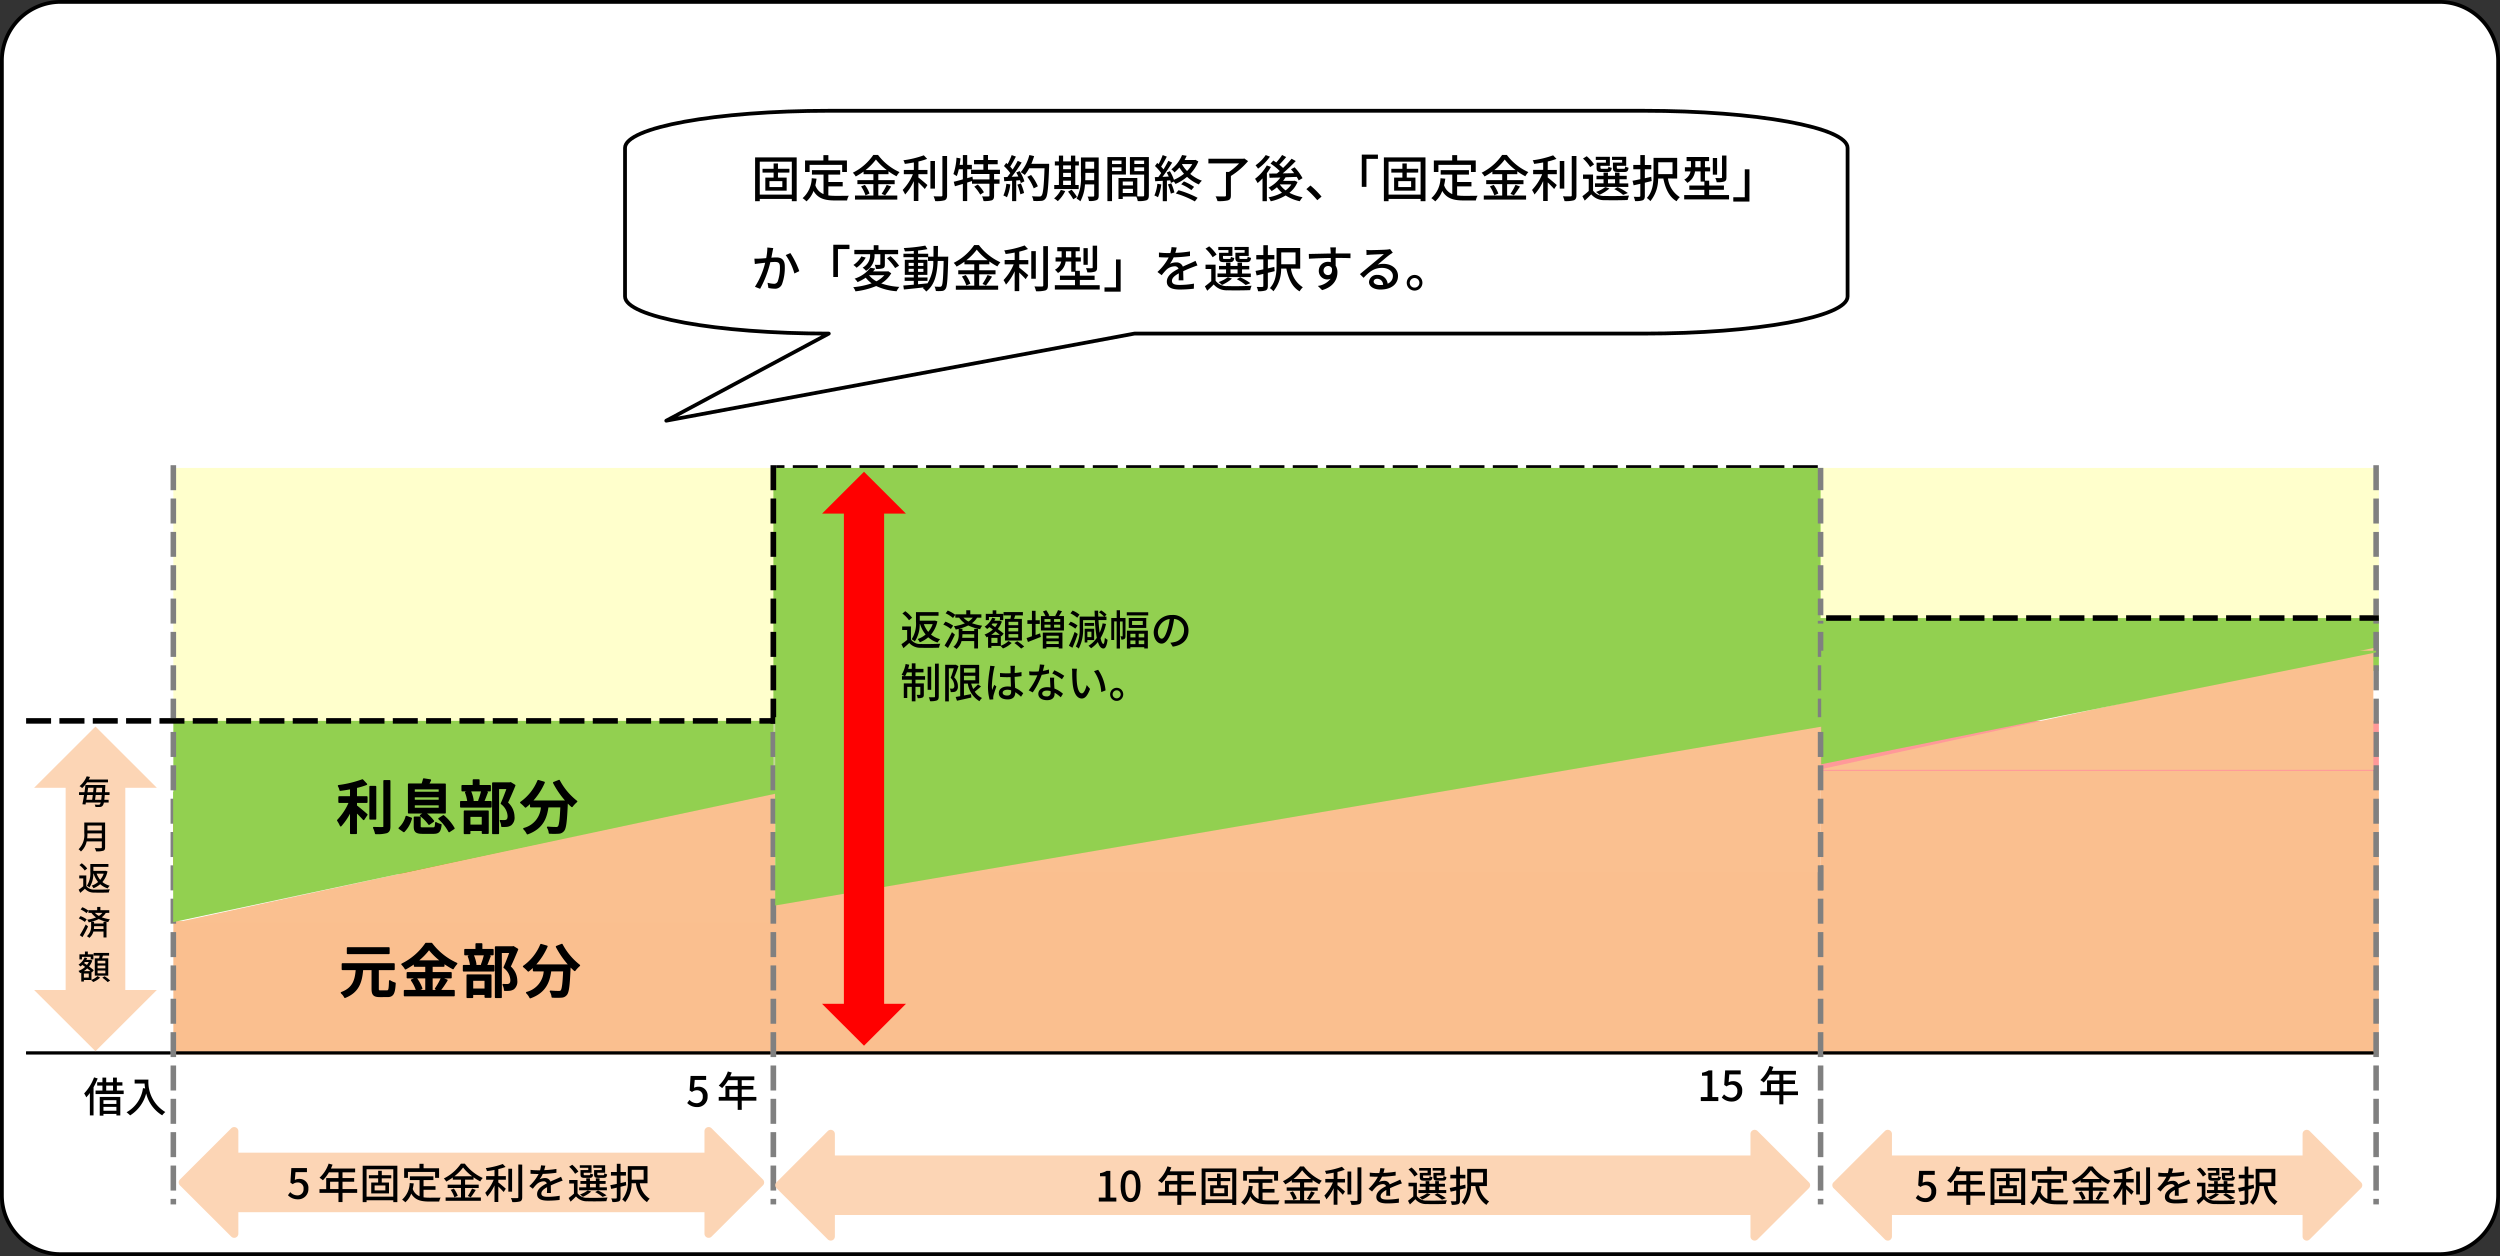 <svg id="グループ_126" data-name="グループ 126" xmlns="http://www.w3.org/2000/svg" xmlns:xlink="http://www.w3.org/1999/xlink" width="496.5" height="249.45" viewBox="0 0 496.5 249.45">
  <rect x="0" y="0" width="496.5" height="249.45" fill="#333333" stroke="none"/>
  <defs>
    <clipPath id="clip-path">
      <rect id="長方形_54" data-name="長方形 54" width="496.5" height="249.45" fill="none"/>
    </clipPath>
    <clipPath id="clip-path-2">
      <rect id="長方形_55" data-name="長方形 55" width="225.14" height="39.261" transform="translate(143.214 26.554)" fill="none"/>
    </clipPath>
    <clipPath id="clip-path-3">
      <rect id="長方形_72" data-name="長方形 72" width="466.71" height="156.199" transform="translate(5.736 92.934)" fill="none"/>
    </clipPath>
    <clipPath id="clip-path-4">
      <rect id="長方形_247" data-name="長方形 247" width="467.261" height="156.749" transform="translate(5.185 92.384)" fill="none"/>
    </clipPath>
    <clipPath id="clip-path-5">
      <rect id="長方形_248" data-name="長方形 248" width="31.959" height="13.199" transform="translate(11.245 209.534)" fill="none"/>
    </clipPath>
    <clipPath id="clip-path-6">
      <rect id="長方形_249" data-name="長方形 249" width="78.244" height="16.5" transform="translate(61.939 182.033)" fill="none"/>
    </clipPath>
    <clipPath id="clip-path-8">
      <rect id="長方形_251" data-name="長方形 251" width="10.47" height="52.249" transform="translate(13.45 150.135)" fill="none"/>
    </clipPath>
    <clipPath id="clip-path-10">
      <rect id="長方形_253" data-name="長方形 253" width="104.693" height="10.45" transform="translate(41 229.334)" fill="none"/>
    </clipPath>
    <clipPath id="clip-path-12">
      <rect id="長方形_255" data-name="長方形 255" width="193.957" height="10.45" transform="translate(159.469 229.884)" fill="none"/>
    </clipPath>
    <clipPath id="clip-path-14">
      <rect id="長方形_257" data-name="長方形 257" width="93.673" height="10.45" transform="translate(369.406 229.884)" fill="none"/>
    </clipPath>
    <clipPath id="clip-path-15">
      <rect id="長方形_258" data-name="長方形 258" width="466.16" height="155.65" transform="translate(5.736 92.933)" fill="none"/>
    </clipPath>
    <clipPath id="clip-path-18">
      <rect id="長方形_261" data-name="長方形 261" width="78.244" height="16.501" transform="translate(61.388 149.584)" fill="none"/>
    </clipPath>
    <clipPath id="clip-path-19">
      <rect id="長方形_262" data-name="長方形 262" width="31.959" height="13.2" transform="translate(130.816 208.434)" fill="none"/>
    </clipPath>
    <clipPath id="clip-path-20">
      <rect id="長方形_263" data-name="長方形 263" width="34.162" height="14.3" transform="translate(331.386 207.334)" fill="none"/>
    </clipPath>
  </defs>
  <g id="グループ_85" data-name="グループ 85">
    <g id="グループ_84" data-name="グループ 84" clip-path="url(#clip-path)">
      <path id="長方形_53" data-name="長方形 53" d="M11.663,0H484.09a11.66,11.66,0,0,1,11.66,11.66V237.04a11.66,11.66,0,0,1-11.66,11.66H11.66A11.66,11.66,0,0,1,0,237.04V11.663A11.663,11.663,0,0,1,11.663,0Z" transform="translate(0.375 0.375)" fill="#fff"/>
      <path id="パス_252" data-name="パス 252" d="M484.465,249.45H12.038A12.05,12.05,0,0,1,0,237.415V12.035A12.05,12.05,0,0,1,12.038,0H484.465A12.049,12.049,0,0,1,496.5,12.035v225.38a12.049,12.049,0,0,1-12.035,12.035M12.038.75A11.3,11.3,0,0,0,.75,12.035v225.38A11.3,11.3,0,0,0,12.038,248.7H484.465a11.3,11.3,0,0,0,11.285-11.285V12.035A11.3,11.3,0,0,0,484.465.75Z"/>
    </g>
  </g>
  <g id="グループ_87" data-name="グループ 87">
    <g id="グループ_86" data-name="グループ 86" clip-path="url(#clip-path-2)">
      <path id="パス_253" data-name="パス 253" d="M158.222,31.253v8.709h-.967v-.449h-6.366v.449h-.927V31.253Zm-.967.857h-6.366v6.536h6.366Zm-2.75,2.162v1h1.724v2.6h-4.235v-2.6h1.645v-1h-2.2v-.747h2.2V32.469h.866v1.056h2.272v.747Zm.867,1.7h-2.561v1.176h2.561Z"/>
      <path id="パス_254" data-name="パス 254" d="M164.505,38.806a10.543,10.543,0,0,0,1.4.089c.428,0,2.1,0,2.67-.02a2.817,2.817,0,0,0-.349.937H165.86c-1.953,0-3.387-.329-4.295-1.893a5.077,5.077,0,0,1-1.4,2.072,5.06,5.06,0,0,0-.768-.638,5.483,5.483,0,0,0,1.814-3.955l.956.09a12.44,12.44,0,0,1-.238,1.305,2.849,2.849,0,0,0,1.624,1.753V34.681h-2.3v-.888h5.609v.888h-2.351v1.464h2.849v.867h-2.849Zm-3.717-4.644h-.906V31.87h3.646V30.805h.987V31.87H168.2v2.292h-.946V32.747h-6.467Z"/>
      <path id="パス_255" data-name="パス 255" d="M174.435,38.836H178.2v.807h-8.4v-.807h3.657V36.574h-3.178v-.8h3.178V34.591h-1.953v-.518a14.112,14.112,0,0,1-1.555.976,3.577,3.577,0,0,0-.578-.747,10.692,10.692,0,0,0,4.066-3.527h.946a10.971,10.971,0,0,0,4.265,3.407,5.3,5.3,0,0,0-.6.827,12.528,12.528,0,0,1-1.594-.986v.568h-2.023v1.186h3.249v.8h-3.249Zm-2.67-2.113a6.494,6.494,0,0,1,.927,1.714l-.808.359a6.493,6.493,0,0,0-.876-1.774Zm4.354-2.949a11.135,11.135,0,0,1-2.162-2.093,10.688,10.688,0,0,1-2.062,2.093Zm-1.026,4.713a10.912,10.912,0,0,0,1.006-1.774l.887.329A17.57,17.57,0,0,1,175.78,38.8Z"/>
      <path id="パス_256" data-name="パス 256" d="M182.393,33.744h1.8V34.6h-1.8v.657c.488.359,1.534,1.256,1.8,1.495l-.528.787c-.279-.319-.807-.867-1.275-1.315v3.7h-.907V35.966a10.318,10.318,0,0,1-1.724,2.66,6.057,6.057,0,0,0-.488-.9A9.812,9.812,0,0,0,181.3,34.6h-1.8v-.857h1.993V32.259c-.608.12-1.226.22-1.8.289a2.733,2.733,0,0,0-.278-.717,18.594,18.594,0,0,0,4.054-.987l.668.708a12.42,12.42,0,0,1-1.733.518Zm3.288,3.717h-.9v-5.48h.9Zm2.411-6.477v7.782c0,.578-.14.847-.488,1.006a6.039,6.039,0,0,1-1.873.17,4.23,4.23,0,0,0-.329-.957c.677.03,1.305.03,1.5.02s.259-.06.259-.239V30.984Z"/>
      <path id="パス_257" data-name="パス 257" d="M197.424,34.561v1.066h1.086v.857h-1.086v2.372c0,.5-.11.767-.449.927a5.385,5.385,0,0,1-1.644.149,3.755,3.755,0,0,0-.289-.927c.558.02,1.1.02,1.256.01s.209-.039.209-.179V36.484H193.04v-.527l-.957.3v3.677h-.858V36.524c-.566.17-1.105.329-1.573.469l-.239-.887c.5-.12,1.125-.289,1.812-.488v-2h-.806a8.739,8.739,0,0,1-.409,1.365,6.617,6.617,0,0,0-.668-.419,11.442,11.442,0,0,0,.618-3.248l.8.14c-.05.428-.1.866-.179,1.285h.646V30.8h.858v1.943h.927v.877h-.927v1.763l1.045-.309.08.558h3.3V34.561H192.85v-.856H195.3V32.618h-1.862v-.837H195.3v-1h.916v1h1.924v.837h-1.924v1.087h2.373v.856Zm-3.238,2.083a7.124,7.124,0,0,1,1.225,1.534l-.737.479a7.181,7.181,0,0,0-1.186-1.585Z"/>
      <path id="パス_258" data-name="パス 258" d="M200.649,36.634a9.284,9.284,0,0,1-.668,2.541,3.854,3.854,0,0,0-.708-.349,7.541,7.541,0,0,0,.588-2.332Zm1.842-2.661a8.394,8.394,0,0,1,.957,2.043l-.708.339a5.111,5.111,0,0,0-.178-.558l-.739.05v4.1H201V35.9c-.568.03-1.1.06-1.554.09l-.08-.817.7-.02c.188-.239.378-.5.577-.777a10.615,10.615,0,0,0-1.255-1.4l.448-.618c.09.08.18.159.269.24a11.5,11.5,0,0,0,.817-1.8l.837.3c-.358.677-.777,1.464-1.136,2a5.687,5.687,0,0,1,.489.578,18.72,18.72,0,0,0,1.006-1.734l.787.339a31.292,31.292,0,0,1-1.983,2.829l1.325-.05a8.184,8.184,0,0,0-.419-.8Zm.249,2.471a10.754,10.754,0,0,1,.648,1.884l-.737.259a10.722,10.722,0,0,0-.608-1.913Zm5.621-3.467c-.17,4.394-.3,5.949-.718,6.456a1.062,1.062,0,0,1-.877.459,9.484,9.484,0,0,1-1.534.01,2.093,2.093,0,0,0-.309-.927c.648.05,1.245.06,1.484.06a.481.481,0,0,0,.429-.169c.319-.319.478-1.794.608-5.451H204.4a7.677,7.677,0,0,1-.877,1.335,6.9,6.9,0,0,0-.817-.557,8.346,8.346,0,0,0,1.724-3.408l.946.219a13.218,13.218,0,0,1-.548,1.525h3.528Zm-3.06,4.434a9.789,9.789,0,0,0-1.275-2.292l.748-.369a9.364,9.364,0,0,1,1.344,2.243Z"/>
      <path id="パス_259" data-name="パス 259" d="M211.555,37.949a6.977,6.977,0,0,1-1.475,2,4.643,4.643,0,0,0-.737-.548,4.924,4.924,0,0,0,1.335-1.694Zm2.67-.4h-4.853v-.808h.927V32.857h-.807V32.05h.807V30.905h.837V32.05h1.554V30.905h.857V32.05h.718v.807h-.718v3.886h.678ZM211.136,33.6h1.555v-.748h-1.555Zm0,1.554h1.555v-.827h-1.555Zm0,1.584h1.555v-.857h-1.555Zm1.684.937a9.431,9.431,0,0,1,1.076,1.455l-.748.448a10.214,10.214,0,0,0-1.036-1.514Zm5.38,1.166c0,.488-.109.757-.418.9a3.447,3.447,0,0,1-1.514.17,3.206,3.206,0,0,0-.27-.877c.469.02.967.01,1.1.01.149-.01.209-.05.209-.209V36.624h-1.833a7.945,7.945,0,0,1-.917,3.358,2.936,2.936,0,0,0-.738-.529,9.283,9.283,0,0,0,.857-4.593V31.273H218.2Zm-.9-3.059V34.332H215.55v.528c0,.289,0,.608-.02.927Zm-1.754-2.272H217.3v-1.4H215.55Z"/>
      <path id="パス_260" data-name="パス 260" d="M220.848,34.661v5.281h-.917V31.193h3.676v3.468Zm0-2.083h1.883v-.687h-1.883Zm1.882.658h-1.883v.737h1.883Zm5.431,5.55c0,.528-.109.827-.468.986a5.029,5.029,0,0,1-1.734.16,4.138,4.138,0,0,0-.289-.907h-2.691v.5h-.846V35.348h3.736v3.647c.488.02.967.01,1.126.01.18-.01.23-.06.23-.229v-4.1H224.4V31.193h3.766Zm-5.182-1.963H225v-.777h-2.023ZM225,37.5H222.98v.827H225Zm.278-4.923h1.943v-.687h-1.943Zm1.944.658h-1.943v.757h1.943Z"/>
      <path id="パス_261" data-name="パス 261" d="M230.638,36.633a9.228,9.228,0,0,1-.668,2.541,3.852,3.852,0,0,0-.708-.348,7.485,7.485,0,0,0,.588-2.332Zm7.353-4.563a7.746,7.746,0,0,1-1.613,2.471,7.635,7.635,0,0,0,2.321,1.345,3.14,3.14,0,0,0-.6.747,8.006,8.006,0,0,1-2.351-1.514,8.839,8.839,0,0,1-2.292,1.415,4.211,4.211,0,0,0-.329-.478l-.578.269a3.136,3.136,0,0,0-.15-.509l-.647.041v4.1h-.828V35.906c-.547.03-1.055.06-1.5.09l-.08-.817.7-.02c.179-.239.379-.509.568-.787a9.368,9.368,0,0,0-1.235-1.4l.448-.608c.09.07.18.149.268.229a11.451,11.451,0,0,0,.818-1.8l.817.318c-.348.668-.767,1.435-1.126,1.983.179.19.349.379.478.548.359-.588.7-1.195.947-1.7l.767.348c-.558.907-1.276,1.993-1.923,2.83.4-.01.817-.03,1.246-.06-.13-.279-.27-.558-.409-.807l.628-.259a8.3,8.3,0,0,1,.807,1.714,8.3,8.3,0,0,0,2-1.2,9.125,9.125,0,0,1-.916-1.236,8.188,8.188,0,0,1-.976.967,2.411,2.411,0,0,0-.628-.6,6.958,6.958,0,0,0,2.132-2.849l.917.149a8.367,8.367,0,0,1-.418.837h2.012l.159-.03Zm-5.38,4.344a11.579,11.579,0,0,1,.628,1.8l-.708.239a10.742,10.742,0,0,0-.588-1.824Zm1.444,1.365a19.574,19.574,0,0,1,3.786,1.505l-.547.718a18.144,18.144,0,0,0-3.777-1.575Zm1.076-1.754a11.148,11.148,0,0,1,2.013,1.087l-.538.647a9.2,9.2,0,0,0-2.022-1.155Zm-.4-3.417a6.831,6.831,0,0,0,1.017,1.355,6.244,6.244,0,0,0,1.036-1.375h-2.033Z"/>
      <path id="パス_262" data-name="パス 262" d="M247.862,32a14.5,14.5,0,0,1-3.408,2.95v3.856c0,.568-.15.837-.578.986a7.816,7.816,0,0,1-2.082.149,4.2,4.2,0,0,0-.379-.946c.777.03,1.554.03,1.784.02.209,0,.278-.05.278-.22V34.152h.588a12.406,12.406,0,0,0,2.023-1.7h-6.1v-.927h6.925l.21-.05Z"/>
      <path id="パス_263" data-name="パス 263" d="M252.411,33.147a11.441,11.441,0,0,1-.807,1.245v5.57h-.867V35.428a8.227,8.227,0,0,1-.977.927,7.011,7.011,0,0,0-.507-.847,8.723,8.723,0,0,0,2.341-2.65Zm-.2-2.033a10.307,10.307,0,0,1-2.362,2.381,5.163,5.163,0,0,0-.5-.667,7.824,7.824,0,0,0,2.023-2.033Zm5.48,5.032a5.335,5.335,0,0,1-1.614,2.142,8.758,8.758,0,0,0,2.62.877,3.719,3.719,0,0,0-.558.8,8.334,8.334,0,0,1-2.809-1.146,9.755,9.755,0,0,1-2.96,1.156,2.918,2.918,0,0,0-.448-.787,8.786,8.786,0,0,0,2.68-.917,6.034,6.034,0,0,1-1-1.086,7.444,7.444,0,0,1-1.057.767,3.585,3.585,0,0,0-.617-.687,6.7,6.7,0,0,0,2.362-2.013c-.8.02-1.536.04-2.153.06l-.08-.837c.439,0,.957-.01,1.534-.02.18-.15.379-.319.569-.488a11.719,11.719,0,0,0-1.833-1.485l.557-.6c.18.12.379.239.578.379a11.648,11.648,0,0,0,1.166-1.485l.807.419c-.438.518-.936,1.086-1.375,1.514a7.439,7.439,0,0,1,.757.648,19.634,19.634,0,0,0,1.694-1.833l.827.458a32.068,32.068,0,0,1-2.59,2.451c.727-.01,1.494-.02,2.271-.04-.209-.279-.428-.538-.638-.777l.728-.389a10.106,10.106,0,0,1,1.574,2.153l-.766.448a6.705,6.705,0,0,0-.389-.7c-.737.029-1.495.059-2.212.079a8.343,8.343,0,0,1-.488.708h2.132l.159-.03Zm-3.5.508a4.943,4.943,0,0,0,1.126,1.156,4.466,4.466,0,0,0,1.145-1.186h-2.251Z"/>
      <path id="パス_264" data-name="パス 264" d="M261.614,39.762a18.11,18.11,0,0,0-2.172-2.2l.817-.718a18.253,18.253,0,0,1,2.2,2.2Z"/>
      <path id="パス_265" data-name="パス 265" d="M270.45,30.7h3.209v.857h-2.282v5.55h-.927Z"/>
      <path id="パス_266" data-name="パス 266" d="M283.1,31.253v8.709h-.967v-.449h-6.366v.449h-.927V31.253Zm-.967.857h-6.366v6.536h6.366Zm-2.75,2.162v1h1.723v2.6h-4.234v-2.6h1.645v-1h-2.2v-.747h2.2V32.469h.866v1.056h2.272v.747Zm.867,1.7H277.69v1.176h2.561Z"/>
      <path id="パス_267" data-name="パス 267" d="M289.384,38.806a10.543,10.543,0,0,0,1.4.089c.428,0,2.1,0,2.67-.02a2.817,2.817,0,0,0-.349.937h-2.371c-1.953,0-3.387-.329-4.3-1.893a5.077,5.077,0,0,1-1.4,2.072,5.059,5.059,0,0,0-.768-.638,5.482,5.482,0,0,0,1.814-3.955l.956.09a12.432,12.432,0,0,1-.238,1.305,2.849,2.849,0,0,0,1.624,1.753V34.681h-2.3v-.888h5.609v.888h-2.351v1.464h2.849v.867h-2.849Zm-3.717-4.644h-.906V31.87h3.646V30.805h.987V31.87h3.686v2.292h-.946V32.747h-6.467Z"/>
      <path id="パス_268" data-name="パス 268" d="M299.314,38.836h3.766v.807h-8.4v-.807h3.657V36.574H295.16v-.8h3.178V34.591h-1.953v-.518a14.111,14.111,0,0,1-1.555.976,3.577,3.577,0,0,0-.578-.747,10.692,10.692,0,0,0,4.066-3.527h.946a10.971,10.971,0,0,0,4.265,3.407,5.3,5.3,0,0,0-.6.827,12.528,12.528,0,0,1-1.594-.986v.568h-2.023v1.186h3.249v.8h-3.249Zm-2.67-2.113a6.5,6.5,0,0,1,.927,1.714l-.808.359a6.492,6.492,0,0,0-.876-1.774ZM301,33.774a11.135,11.135,0,0,1-2.162-2.093,10.687,10.687,0,0,1-2.062,2.093Zm-1.026,4.713a10.911,10.911,0,0,0,1.006-1.774l.887.329a17.57,17.57,0,0,1-1.206,1.754Z"/>
      <path id="パス_269" data-name="パス 269" d="M307.381,33.744h1.8V34.6h-1.8v.657c.488.359,1.534,1.256,1.8,1.495l-.528.787c-.279-.319-.807-.867-1.275-1.315v3.7h-.907V35.966a10.318,10.318,0,0,1-1.724,2.66,6.057,6.057,0,0,0-.488-.9,9.812,9.812,0,0,0,2.022-3.129h-1.8v-.857h1.993V32.259c-.608.12-1.226.22-1.8.289a2.732,2.732,0,0,0-.278-.717,18.594,18.594,0,0,0,4.054-.987l.668.708a12.42,12.42,0,0,1-1.733.518Zm3.288,3.717h-.9v-5.48h.9Zm2.411-6.477v7.782c0,.578-.14.847-.488,1.006a6.039,6.039,0,0,1-1.873.17,4.231,4.231,0,0,0-.329-.957c.677.03,1.3.03,1.5.02s.259-.06.259-.239V30.984Z"/>
      <path id="パス_270" data-name="パス 270" d="M316.384,37.849a2.671,2.671,0,0,0,2.352,1.066c1.156.05,3.527.02,4.8-.07a5.044,5.044,0,0,0-.28.877c-1.176.05-3.338.07-4.513.03a3.36,3.36,0,0,1-2.73-1.156c-.4.409-.817.818-1.286,1.246l-.468-.877a15.294,15.294,0,0,0,1.265-1.036V35.518h-1.135v-.857h1.992Zm-.588-4.663a7.007,7.007,0,0,0-1.416-1.694l.738-.468a7.427,7.427,0,0,1,1.465,1.634Zm7.583,3.936h-6.616v-.708h1.7V35.6h-1.4V34.91h1.4v-.638h.875v.638h1.407v-.638h.886v.638h1.435V35.6h-1.435v.817h1.744Zm-4.444-5.361h-2.013v-.618h2.8v1.784h-1.872v.368c0,.2.049.229.339.229h.946c.22,0,.259-.049.289-.438a1.9,1.9,0,0,0,.668.249c-.081.648-.3.827-.857.827H318.1c-.808,0-1.016-.179-1.016-.856V32.3h1.853Zm.7,5.67a7.707,7.707,0,0,1-1.982,1.255,4.751,4.751,0,0,0-.679-.568,6.538,6.538,0,0,0,1.845-.967Zm-.29-1.017h1.4V35.6h-1.4Zm2.812-4.653h-2.013v-.618h2.819v1.784H321.1v.368c0,.2.051.229.361.229h1.005c.22,0,.27-.059.3-.468a2.18,2.18,0,0,0,.668.259c-.079.668-.308.847-.866.847h-1.216c-.8,0-1.026-.179-1.026-.867v-1h1.834Zm.2,6.945A9.381,9.381,0,0,0,320.6,37.56l.658-.4a12.225,12.225,0,0,1,2.033,1.175Z"/>
      <path id="パス_271" data-name="パス 271" d="M328.018,35.956l-1.355.329v2.591c0,.5-.11.747-.419.9a4.246,4.246,0,0,1-1.524.16,2.862,2.862,0,0,0-.269-.857c.488.02.966.02,1.115.01s.2-.05.2-.209V36.494c-.478.12-.927.219-1.326.309l-.218-.9c.438-.081.966-.19,1.544-.31V33.615h-1.395v-.857h1.395V30.8h.9v1.963h1.285v.857h-1.285V35.4c.418-.09.857-.189,1.275-.289Zm3.238-.508a5.171,5.171,0,0,0,2.361,3.7,3.43,3.43,0,0,0-.647.817c-1.445-.827-2.212-2.451-2.63-4.514H329.3a6.921,6.921,0,0,1-1.535,4.494,3.559,3.559,0,0,0-.707-.628c1.225-1.275,1.334-3.149,1.334-4.6V31.353h4.694v4.1Zm-1.933-.867h2.84V32.229h-2.84Z"/>
      <path id="パス_272" data-name="パス 272" d="M343.388,38.746V39.6H334.48v-.857h4V37.69H335.5v-.847h2.989v-.777h-.747V34.043h-1.116a3.059,3.059,0,0,1-1.524,2.272,4.228,4.228,0,0,0-.608-.648,2.373,2.373,0,0,0,1.256-1.624H334.62v-.827h1.205V32h-.866v-.817h4.464V32h-.818v1.215h1.036v.827h-1.036v1.844h.837v.956h2.93v.847h-2.93v1.056ZM337.738,32h-1.056v1.216h1.056Zm3.278,2.69h-.847V31.373h.847Zm1.854.518c0,.468-.09.7-.419.837a4.486,4.486,0,0,1-1.515.149,3.319,3.319,0,0,0-.278-.837c.508.02,1,.02,1.136.011.159,0,.2-.04.2-.17V30.885h.877Z"/>
      <path id="パス_273" data-name="パス 273" d="M347.44,40.031h-3.208v-.857h2.281v-5.55h.927Z"/>
      <path id="パス_274" data-name="パス 274" d="M153.569,49.273c-.05.209-.1.458-.14.677-.06.3-.15.777-.239,1.226.409-.03.757-.05.987-.05.956,0,1.684.4,1.684,1.774a9.483,9.483,0,0,1-.569,3.576,1.471,1.471,0,0,1-1.524.857,5.378,5.378,0,0,1-1.165-.149l-.17-1.036a5.284,5.284,0,0,0,1.216.209.778.778,0,0,0,.806-.469,7.914,7.914,0,0,0,.439-2.879c0-.847-.379-.986-1.006-.986-.2,0-.528.02-.9.049a20.79,20.79,0,0,1-2.032,5.291l-1.026-.408a15.444,15.444,0,0,0,2.032-4.773c-.448.05-.847.09-1.065.119-.26.03-.708.09-.987.14l-.09-1.076c.33.02.618.01.947,0s.846-.05,1.4-.1a10.793,10.793,0,0,0,.229-2.112Zm3.4.986a17.65,17.65,0,0,1,1.774,3.587l-.976.468a11.867,11.867,0,0,0-1.724-3.657Z"/>
      <path id="パス_275" data-name="パス 275" d="M165.491,48.605H168.7v.856h-2.282v5.551h-.927Z"/>
      <path id="パス_276" data-name="パス 276" d="M177.006,54.275a5.7,5.7,0,0,1-2,2.013,13.155,13.155,0,0,0,3.607.687,4.141,4.141,0,0,0-.549.867,11.355,11.355,0,0,1-4.054-1.036,15.056,15.056,0,0,1-4.116,1.056,2.676,2.676,0,0,0-.448-.827,15.547,15.547,0,0,0,3.666-.767,5.663,5.663,0,0,1-1.175-1.117,9.817,9.817,0,0,1-1.625.877,2.634,2.634,0,0,0-.588-.687,6.457,6.457,0,0,0,3.139-2.172l.977.179c-.14.19-.289.379-.449.558h2.85l.16-.04Zm-5.072-3.119a6.179,6.179,0,0,1-1.813,2.013,4.626,4.626,0,0,0-.638-.548,4.418,4.418,0,0,0,1.574-1.7Zm1.744-.657a3.5,3.5,0,0,1-1.684,3.288,3.345,3.345,0,0,0-.678-.628,2.788,2.788,0,0,0,1.485-2.68h-3.129v-.857h3.846v-.927h.947v.927h3.9v.857H175.73v2.012c0,.419-.05.658-.369.787a3.913,3.913,0,0,1-1.385.13,3.592,3.592,0,0,0-.249-.817c.419.02.837.02.957.01s.15-.03.15-.14V50.479h-1.156ZM172.6,54.663a4.6,4.6,0,0,0,1.455,1.2,5.242,5.242,0,0,0,1.575-1.206h-3.02Zm4.265-3.786a10.738,10.738,0,0,1,1.694,1.893l-.787.468a10.8,10.8,0,0,0-1.614-1.943Z"/>
      <path id="パス_277" data-name="パス 277" d="M188.321,50.967s-.01.318-.01.428c-.11,4.115-.2,5.53-.518,5.958a.88.88,0,0,1-.708.429,6.958,6.958,0,0,1-1.226.01,2.439,2.439,0,0,0-.258-.877c.458.04.867.04,1.045.04a.379.379,0,0,0,.36-.16c.219-.279.318-1.544.4-4.971h-1.175c-.13,2.65-.579,4.762-2.292,6.078a3.149,3.149,0,0,0-.667-.688c.059-.04.119-.09.178-.139-1.434.169-2.869.318-3.935.418l-.119-.787c.577-.04,1.294-.1,2.082-.17v-.757h-1.814V55.1h1.814v-.507h-1.784v-3h1.784v-.518h-2.053v-.688h2.053V49.83c-.608.051-1.216.08-1.774.1a2.746,2.746,0,0,0-.22-.667,30.9,30.9,0,0,0,4.275-.489l.438.7c-.527.109-1.185.209-1.873.279v.637h2.013v.579h1.047c.01-.678.01-1.386.01-2.133h.886c0,.738-.009,1.455-.02,2.133Zm-7.872,1.843h1.026V52.2h-1.026Zm1.027.568H180.45v.608h1.026Zm.846,3.079c.618-.06,1.256-.12,1.884-.19a8.064,8.064,0,0,0,1.146-4.443h-1.057v-.748h-1.973v.518h1.854v3h-1.854V55.1H184.2v.678h-1.873Zm1.067-4.255h-1.066v.608h1.066Zm-1.067,1.784h1.066v-.608h-1.066Z"/>
      <path id="パス_278" data-name="パス 278" d="M194.464,56.736h3.766v.807h-8.4v-.807h3.657V54.474H190.31v-.8h3.178V52.491h-1.953v-.518a14.11,14.11,0,0,1-1.555.976,3.577,3.577,0,0,0-.578-.747,10.692,10.692,0,0,0,4.066-3.527h.946a10.971,10.971,0,0,0,4.265,3.407,5.3,5.3,0,0,0-.6.827,12.529,12.529,0,0,1-1.594-.986v.568h-2.023v1.186h3.249v.8h-3.249Zm-2.67-2.113a6.5,6.5,0,0,1,.927,1.714l-.808.359a6.493,6.493,0,0,0-.876-1.774Zm4.354-2.949a11.135,11.135,0,0,1-2.162-2.093,10.688,10.688,0,0,1-2.062,2.093Zm-1.026,4.713a10.913,10.913,0,0,0,1.006-1.774l.887.329a17.574,17.574,0,0,1-1.206,1.754Z"/>
      <path id="パス_279" data-name="パス 279" d="M202.422,51.644h1.8V52.5h-1.8v.657c.488.359,1.534,1.256,1.8,1.495l-.528.787c-.279-.319-.807-.867-1.275-1.315v3.7h-.907V53.866a10.318,10.318,0,0,1-1.724,2.66,6.109,6.109,0,0,0-.488-.9,9.812,9.812,0,0,0,2.022-3.129h-1.8v-.857h1.993V50.159c-.608.12-1.226.22-1.8.289a2.732,2.732,0,0,0-.278-.717,18.594,18.594,0,0,0,4.054-.987l.668.708a12.419,12.419,0,0,1-1.733.518Zm3.288,3.717h-.9v-5.48h.9Zm2.411-6.477v7.782c0,.578-.14.847-.488,1.006a6.039,6.039,0,0,1-1.873.17,4.23,4.23,0,0,0-.329-.957c.677.03,1.3.03,1.5.02s.259-.06.259-.239V48.884Z"/>
      <path id="パス_280" data-name="パス 280" d="M218.4,56.646V57.5h-8.908v-.857h4V55.59h-2.989v-.847H213.5v-.777h-.747V51.943h-1.116a3.059,3.059,0,0,1-1.524,2.272,4.228,4.228,0,0,0-.608-.648,2.373,2.373,0,0,0,1.256-1.624h-1.126v-.827h1.205V49.9h-.866v-.817h4.464V49.9h-.818v1.215h1.036v.827h-1.036v1.844h.837v.956h2.93v.847h-2.93v1.056ZM212.75,49.9h-1.056v1.216h1.056Zm3.278,2.69h-.847V49.273h.847Zm1.854.518c0,.468-.09.7-.419.837a4.486,4.486,0,0,1-1.515.149,3.319,3.319,0,0,0-.278-.837c.508.02,1,.02,1.136.011.159,0,.2-.04.2-.17V48.785h.877Z"/>
      <path id="パス_281" data-name="パス 281" d="M222.561,57.931h-3.209v-.857h2.282v-5.55h.927Z"/>
      <path id="パス_282" data-name="パス 282" d="M234.076,55.67c.029-.339.039-.9.039-1.385-.837.468-1.364.916-1.364,1.494,0,.678.638.808,1.634.808a16.569,16.569,0,0,0,2.74-.26l-.03,1.007a25.285,25.285,0,0,1-2.741.169c-1.474,0-2.62-.339-2.62-1.564s1.186-1.983,2.321-2.561a.767.767,0,0,0-.8-.488,2.505,2.505,0,0,0-1.634.707,10.682,10.682,0,0,0-.907,1.056l-.847-.637a10.275,10.275,0,0,0,2.231-2.88h-.289c-.408,0-1.1-.02-1.643-.06v-.927a14.41,14.41,0,0,0,1.694.11h.577a5.931,5.931,0,0,0,.23-1.185l1.026.079c-.059.259-.14.638-.279,1.066a22.778,22.778,0,0,0,2.92-.288v.916a30.085,30.085,0,0,1-3.249.269,7.2,7.2,0,0,1-.747,1.285,2.912,2.912,0,0,1,1.255-.289,1.3,1.3,0,0,1,1.316.838c.607-.289,1.115-.5,1.584-.708.329-.149.618-.279.936-.438l.389.916c-.269.08-.7.24-1,.359-.509.19-1.146.459-1.834.778.01.557.03,1.344.04,1.813Z"/>
      <path id="パス_283" data-name="パス 283" d="M241.415,55.749a2.672,2.672,0,0,0,2.352,1.066c1.156.05,3.527.02,4.8-.07a5.044,5.044,0,0,0-.28.877c-1.176.05-3.338.07-4.513.03a3.36,3.36,0,0,1-2.73-1.156c-.4.409-.817.818-1.286,1.246l-.468-.877a15.469,15.469,0,0,0,1.266-1.036V53.418h-1.136v-.857h1.992Zm-.588-4.663a7.024,7.024,0,0,0-1.415-1.694l.738-.469a7.471,7.471,0,0,1,1.464,1.635Zm7.583,3.936h-6.616v-.708h1.7V53.5h-1.4V52.81h1.4v-.638h.876v.638h1.406v-.638h.886v.638H248.1V53.5h-1.435v.817h1.744Zm-4.444-5.361h-2.013v-.618h2.8v1.784H242.88v.368c0,.2.05.229.339.229h.946c.22,0,.26-.049.289-.438a1.9,1.9,0,0,0,.668.249c-.08.648-.3.827-.857.827h-1.136c-.807,0-1.016-.179-1.016-.856V50.2h1.853Zm.7,5.67a7.707,7.707,0,0,1-1.982,1.255,4.8,4.8,0,0,0-.678-.568,6.531,6.531,0,0,0,1.844-.967Zm-.289-1.017h1.405V53.5h-1.405Zm2.811-4.653h-2.013v-.618h2.819v1.784h-1.863v.368c0,.2.05.229.36.229h1c.22,0,.27-.059.3-.468a2.18,2.18,0,0,0,.668.259c-.08.668-.309.847-.867.847h-1.216c-.8,0-1.026-.179-1.026-.867v-1h1.834Zm.2,6.945a9.382,9.382,0,0,0-1.754-1.146l.658-.4a12.225,12.225,0,0,1,2.033,1.175Z"/>
      <path id="パス_284" data-name="パス 284" d="M253.148,53.856c-.448.11-.906.219-1.354.329v2.591c0,.5-.11.747-.419.9a4.249,4.249,0,0,1-1.524.16,2.863,2.863,0,0,0-.269-.857c.488.02.966.02,1.115.01s.2-.05.2-.209V54.394c-.477.119-.926.219-1.325.309l-.218-.9c.438-.08.966-.189,1.543-.309V51.514H249.5v-.856H250.9V48.695h.9v1.963h1.285v.856h-1.285V53.3c.418-.09.856-.189,1.275-.289Zm3.239-.508a5.171,5.171,0,0,0,2.361,3.7,3.429,3.429,0,0,0-.647.817c-1.445-.828-2.212-2.452-2.63-4.514h-1.036a6.917,6.917,0,0,1-1.536,4.494,3.474,3.474,0,0,0-.707-.628c1.226-1.276,1.335-3.149,1.335-4.6V49.253h4.694v4.1Zm-1.933-.867h2.84V50.129h-2.84Z"/>
      <path id="パス_285" data-name="パス 285" d="M268.2,51.275c-.588-.03-1.514-.05-2.949-.05.01.529.01,1.106.01,1.545a2.421,2.421,0,0,1,.349,1.315c0,1.316-.7,2.86-3.04,3.537l-.846-.837a3.892,3.892,0,0,0,2.541-1.424,1.683,1.683,0,0,1-2.352-1.585A1.787,1.787,0,0,1,263.757,52a1.955,1.955,0,0,1,.548.069l-.011-.836c-1.494.02-3.108.079-4.334.159l-.029-.957c1.115-.01,2.949-.07,4.353-.089-.009-.21-.009-.389-.019-.5-.021-.249-.05-.577-.08-.717h1.135c-.019.129-.049.578-.049.717-.01.12-.01.289-.01.489h2.949Zm-4.443,3.358c.508,0,.887-.408.757-1.345a.806.806,0,0,0-.768-.458.885.885,0,0,0-.886.927.858.858,0,0,0,.9.876"/>
      <path id="パス_286" data-name="パス 286" d="M276.606,50.179c-.2.13-.429.279-.608.408-.508.359-1.7,1.406-2.4,1.983a3.688,3.688,0,0,1,1.166-.169c1.653,0,2.879,1.017,2.879,2.392,0,1.584-1.266,2.71-3.478,2.71-1.364,0-2.281-.618-2.281-1.5a1.524,1.524,0,0,1,1.634-1.405,1.97,1.97,0,0,1,2.072,1.734,1.612,1.612,0,0,0,1.037-1.545c0-.926-.937-1.584-2.142-1.584-1.574,0-2.511.738-3.677,1.973l-.728-.737c.768-.628,2-1.664,2.582-2.142.547-.459,1.683-1.4,2.181-1.834-.517.02-2.2.09-2.72.12-.249.02-.508.04-.727.07l-.03-1.027a7.078,7.078,0,0,0,.787.05c.518,0,2.75-.06,3.288-.11a3.423,3.423,0,0,0,.628-.1Zm-1.923,6.387a1.189,1.189,0,0,0-1.166-1.206c-.408,0-.707.24-.707.548,0,.429.508.7,1.176.7a5.132,5.132,0,0,0,.7-.04"/>
      <path id="パス_287" data-name="パス 287" d="M282.491,56.168a1.555,1.555,0,1,1-1.555-1.564,1.55,1.55,0,0,1,1.555,1.564m-.6,0a.956.956,0,1,0-.957.957.958.958,0,0,0,.957-.957"/>
    </g>
  </g>
  <g id="グループ_89" data-name="グループ 89">
    <g id="グループ_88" data-name="グループ 88" clip-path="url(#clip-path-3)">
      <rect id="長方形_56" data-name="長方形 56" width="119.717" height="30.91" transform="translate(34.425 92.384)" fill="#ffc"/>
      <rect id="長方形_57" data-name="長方形 57" width="208.526" height="30.91" transform="translate(153.592 92.384)" fill="#92d050"/>
      <rect id="長方形_58" data-name="長方形 58" width="110.879" height="30.91" transform="translate(361.567 92.384)" fill="#ffc"/>
      <rect id="長方形_59" data-name="長方形 59" width="119.717" height="10.487" transform="translate(34.425 122.744)" fill="#ffc"/>
      <rect id="長方形_60" data-name="長方形 60" width="318.854" height="10.487" transform="translate(153.592 122.744)" fill="#92d050"/>
      <rect id="長方形_61" data-name="長方形 61" width="119.717" height="11.037" transform="translate(34.425 132.681)" fill="#ffc"/>
      <rect id="長方形_62" data-name="長方形 62" width="208.526" height="11.037" transform="translate(153.592 132.681)" fill="#92d050"/>
      <rect id="長方形_63" data-name="長方形 63" width="119.717" height="10.487" transform="translate(34.425 143.167)" fill="#92d050"/>
      <rect id="長方形_64" data-name="長方形 64" width="208.526" height="10.487" transform="translate(153.592 143.167)" fill="#c4d79b"/>
      <rect id="長方形_65" data-name="長方形 65" width="110.879" height="10.487" transform="translate(361.567 143.167)" fill="#f99"/>
      <rect id="長方形_66" data-name="長方形 66" width="119.717" height="10.487" transform="translate(34.425 153.104)" fill="#92d050"/>
      <rect id="長方形_67" data-name="長方形 67" width="110.879" height="10.487" transform="translate(361.567 153.104)" fill="#fabf8f"/>
      <rect id="長方形_68" data-name="長方形 68" width="79.985" height="10.505" transform="translate(34.425 163.023)" fill="#f60"/>
      <rect id="長方形_69" data-name="長方形 69" width="110.879" height="10.505" transform="translate(361.567 163.023)" fill="#fabf8f"/>
      <rect id="長方形_70" data-name="長方形 70" width="318.854" height="10.487" transform="translate(153.592 172.958)" fill="#fabf8f"/>
      <rect id="長方形_71" data-name="長方形 71" width="438.021" height="26.492" transform="translate(34.425 182.895)" fill="#fabf8f"/>
    </g>
    <path id="パス_374" data-name="パス 374" d="M151.963,183.134V157.285L33.287,183.134Z" transform="translate(2)" fill="#fac090" fill-rule="evenodd"/>
  </g>
  <g id="グループ_91" data-name="グループ 91">
    <g id="グループ_90" data-name="グループ 90" clip-path="url(#clip-path-4)">
      <rect id="長方形_73" data-name="長方形 73" width="1.102" height="4.418" transform="translate(361.016 92.931)" fill="gray"/>
      <rect id="長方形_74" data-name="長方形 74" width="1.102" height="4.968" transform="translate(361.016 99.003)" fill="gray"/>
      <rect id="長方形_75" data-name="長方形 75" width="1.102" height="4.95" transform="translate(361.016 105.636)" fill="gray"/>
      <rect id="長方形_76" data-name="長方形 76" width="1.102" height="4.968" transform="translate(361.016 112.254)" fill="gray"/>
      <rect id="長方形_77" data-name="長方形 77" width="1.102" height="3.318" transform="translate(361.016 118.876)" fill="gray"/>
      <rect id="長方形_78" data-name="長方形 78" width="1.102" height="4.968" transform="translate(471.344 92.381)" fill="gray"/>
      <rect id="長方形_79" data-name="長方形 79" width="1.102" height="4.968" transform="translate(471.344 99.003)" fill="gray"/>
      <rect id="長方形_80" data-name="長方形 80" width="1.102" height="4.95" transform="translate(471.344 105.636)" fill="gray"/>
      <rect id="長方形_81" data-name="長方形 81" width="1.102" height="4.968" transform="translate(471.344 112.254)" fill="gray"/>
      <rect id="長方形_82" data-name="長方形 82" width="1.102" height="3.318" transform="translate(471.344 118.876)" fill="gray"/>
      <rect id="長方形_83" data-name="長方形 83" width="1.102" height="4.968" transform="translate(33.874 92.381)" fill="gray"/>
      <rect id="長方形_84" data-name="長方形 84" width="1.102" height="4.968" transform="translate(33.874 99.003)" fill="gray"/>
      <rect id="長方形_85" data-name="長方形 85" width="1.102" height="4.95" transform="translate(33.874 105.636)" fill="gray"/>
      <rect id="長方形_86" data-name="長方形 86" width="1.102" height="4.968" transform="translate(33.874 112.254)" fill="gray"/>
      <rect id="長方形_87" data-name="長方形 87" width="1.102" height="4.968" transform="translate(33.874 118.876)" fill="gray"/>
      <rect id="長方形_88" data-name="長方形 88" width="1.102" height="4.968" transform="translate(33.874 125.491)" fill="gray"/>
      <rect id="長方形_89" data-name="長方形 89" width="1.102" height="4.968" transform="translate(33.874 132.128)" fill="gray"/>
      <rect id="長方形_90" data-name="長方形 90" width="1.102" height="3.868" transform="translate(33.874 138.75)" fill="gray"/>
      <rect id="長方形_91" data-name="長方形 91" width="1.12" height="4.968" transform="translate(153.026 92.381)"/>
      <rect id="長方形_92" data-name="長方形 92" width="1.12" height="4.968" transform="translate(153.026 99.003)"/>
      <rect id="長方形_93" data-name="長方形 93" width="1.12" height="4.95" transform="translate(153.026 105.636)"/>
      <rect id="長方形_94" data-name="長方形 94" width="1.12" height="4.968" transform="translate(153.026 112.254)"/>
      <rect id="長方形_95" data-name="長方形 95" width="1.12" height="4.968" transform="translate(153.026 118.876)"/>
      <rect id="長方形_96" data-name="長方形 96" width="1.12" height="4.968" transform="translate(153.026 125.491)"/>
      <rect id="長方形_97" data-name="長方形 97" width="1.12" height="4.968" transform="translate(153.026 132.128)"/>
      <rect id="長方形_98" data-name="長方形 98" width="1.12" height="4.968" transform="translate(153.026 138.75)"/>
      <rect id="長方形_99" data-name="長方形 99" width="28.689" height="0.551" transform="translate(5.185 208.836)"/>
      <rect id="長方形_100" data-name="長方形 100" width="28.69" height="0.55" transform="translate(5.185 208.837)"/>
      <rect id="長方形_101" data-name="長方形 101" width="118.046" height="0.551" transform="translate(34.976 208.836)"/>
      <rect id="長方形_102" data-name="長方形 102" width="118.05" height="0.55" transform="translate(34.976 208.837)"/>
      <rect id="長方形_103" data-name="長方形 103" width="206.865" height="0.551" transform="translate(154.147 208.836)"/>
      <rect id="長方形_104" data-name="長方形 104" width="206.873" height="0.55" transform="translate(154.143 208.837)"/>
      <rect id="長方形_105" data-name="長方形 105" width="1.102" height="4.968" transform="translate(33.874 145.364)" fill="gray"/>
      <rect id="長方形_106" data-name="長方形 106" width="1.102" height="4.968" transform="translate(33.874 151.986)" fill="gray"/>
      <rect id="長方形_107" data-name="長方形 107" width="1.102" height="4.968" transform="translate(33.874 158.623)" fill="gray"/>
      <rect id="長方形_108" data-name="長方形 108" width="1.102" height="4.968" transform="translate(33.874 165.238)" fill="gray"/>
      <rect id="長方形_109" data-name="長方形 109" width="1.102" height="4.968" transform="translate(33.874 171.859)" fill="gray"/>
      <rect id="長方形_110" data-name="長方形 110" width="1.102" height="4.968" transform="translate(33.874 178.477)" fill="gray"/>
      <rect id="長方形_111" data-name="長方形 111" width="1.102" height="4.968" transform="translate(33.874 185.114)" fill="gray"/>
      <rect id="長方形_112" data-name="長方形 112" width="1.102" height="4.968" transform="translate(33.874 191.732)" fill="gray"/>
      <rect id="長方形_113" data-name="長方形 113" width="1.102" height="4.968" transform="translate(33.874 198.351)" fill="gray"/>
      <rect id="長方形_114" data-name="長方形 114" width="1.102" height="4.95" transform="translate(33.874 204.987)" fill="gray"/>
      <rect id="長方形_115" data-name="長方形 115" width="1.102" height="4.968" transform="translate(33.874 211.606)" fill="gray"/>
      <rect id="長方形_116" data-name="長方形 116" width="1.102" height="4.968" transform="translate(33.874 218.224)" fill="gray"/>
      <rect id="長方形_117" data-name="長方形 117" width="1.102" height="4.968" transform="translate(33.874 224.842)" fill="gray"/>
      <rect id="長方形_118" data-name="長方形 118" width="1.102" height="4.968" transform="translate(33.874 231.479)" fill="gray"/>
      <rect id="長方形_119" data-name="長方形 119" width="1.102" height="1.1" transform="translate(33.874 238.097)" fill="gray"/>
      <rect id="長方形_120" data-name="長方形 120" width="1.12" height="4.968" transform="translate(153.026 145.364)" fill="gray"/>
      <rect id="長方形_126" data-name="長方形 126" width="1.12" height="4.968" transform="translate(153.026 185.114)" fill="gray"/>
      <rect id="長方形_127" data-name="長方形 127" width="1.12" height="4.968" transform="translate(153.026 191.732)" fill="gray"/>
      <rect id="長方形_128" data-name="長方形 128" width="1.12" height="4.968" transform="translate(153.026 198.351)" fill="gray"/>
      <rect id="長方形_129" data-name="長方形 129" width="1.12" height="4.95" transform="translate(153.026 204.987)" fill="gray"/>
      <rect id="長方形_130" data-name="長方形 130" width="1.12" height="4.968" transform="translate(153.026 211.606)" fill="gray"/>
      <rect id="長方形_131" data-name="長方形 131" width="1.12" height="4.968" transform="translate(153.026 218.224)" fill="gray"/>
      <rect id="長方形_132" data-name="長方形 132" width="1.12" height="4.968" transform="translate(153.026 224.842)" fill="gray"/>
      <rect id="長方形_133" data-name="長方形 133" width="1.12" height="4.968" transform="translate(153.026 231.479)" fill="gray"/>
      <rect id="長方形_134" data-name="長方形 134" width="1.12" height="1.1" transform="translate(153.026 238.097)" fill="gray"/>
      <rect id="長方形_135" data-name="長方形 135" width="1.102" height="0.55" transform="translate(361.016 123.294)" fill="gray"/>
      <rect id="長方形_136" data-name="長方形 136" width="1.102" height="4.968" transform="translate(361.016 125.491)" fill="gray"/>
      <rect id="長方形_137" data-name="長方形 137" width="1.102" height="4.968" transform="translate(361.016 132.128)" fill="gray"/>
      <rect id="長方形_138" data-name="長方形 138" width="1.102" height="4.968" transform="translate(361.016 138.75)" fill="gray"/>
      <rect id="長方形_144" data-name="長方形 144" width="1.102" height="4.968" transform="translate(361.016 178.477)" fill="gray"/>
      <rect id="長方形_145" data-name="長方形 145" width="1.102" height="4.968" transform="translate(361.016 185.114)" fill="gray"/>
      <rect id="長方形_146" data-name="長方形 146" width="1.102" height="4.968" transform="translate(361.016 191.732)" fill="gray"/>
      <rect id="長方形_147" data-name="長方形 147" width="1.102" height="4.968" transform="translate(361.016 198.351)" fill="gray"/>
      <rect id="長方形_148" data-name="長方形 148" width="1.102" height="4.95" transform="translate(361.016 204.987)" fill="gray"/>
      <rect id="長方形_149" data-name="長方形 149" width="1.102" height="4.968" transform="translate(361.016 211.606)" fill="gray"/>
      <rect id="長方形_150" data-name="長方形 150" width="1.102" height="4.968" transform="translate(361.016 218.224)" fill="gray"/>
      <rect id="長方形_151" data-name="長方形 151" width="1.102" height="4.968" transform="translate(361.016 224.842)" fill="gray"/>
      <rect id="長方形_152" data-name="長方形 152" width="1.102" height="4.968" transform="translate(361.016 231.479)" fill="gray"/>
      <rect id="長方形_153" data-name="長方形 153" width="1.102" height="1.1" transform="translate(361.016 238.097)" fill="gray"/>
      <rect id="長方形_154" data-name="長方形 154" width="1.102" height="0.55" transform="translate(471.344 123.294)" fill="gray"/>
      <rect id="長方形_155" data-name="長方形 155" width="1.102" height="4.968" transform="translate(471.344 125.491)" fill="gray"/>
      <rect id="長方形_156" data-name="長方形 156" width="1.102" height="4.968" transform="translate(471.344 132.128)" fill="gray"/>
      <rect id="長方形_157" data-name="長方形 157" width="1.102" height="4.968" transform="translate(471.344 138.75)" fill="gray"/>
      <rect id="長方形_158" data-name="長方形 158" width="1.102" height="4.968" transform="translate(471.344 145.364)" fill="gray"/>
      <rect id="長方形_159" data-name="長方形 159" width="1.102" height="4.968" transform="translate(471.344 151.986)" fill="gray"/>
      <rect id="長方形_160" data-name="長方形 160" width="1.102" height="4.968" transform="translate(471.344 158.623)" fill="gray"/>
      <rect id="長方形_161" data-name="長方形 161" width="1.102" height="4.968" transform="translate(471.344 165.238)" fill="gray"/>
      <rect id="長方形_162" data-name="長方形 162" width="1.102" height="4.968" transform="translate(471.344 171.859)" fill="gray"/>
      <rect id="長方形_163" data-name="長方形 163" width="1.102" height="4.968" transform="translate(471.344 178.477)" fill="gray"/>
      <rect id="長方形_164" data-name="長方形 164" width="1.102" height="4.968" transform="translate(471.344 185.114)" fill="gray"/>
      <rect id="長方形_165" data-name="長方形 165" width="1.102" height="4.968" transform="translate(471.344 191.732)" fill="gray"/>
      <rect id="長方形_166" data-name="長方形 166" width="1.102" height="4.968" transform="translate(471.344 198.351)" fill="gray"/>
      <rect id="長方形_167" data-name="長方形 167" width="1.102" height="4.95" transform="translate(471.344 204.987)" fill="gray"/>
      <rect id="長方形_168" data-name="長方形 168" width="1.102" height="4.968" transform="translate(471.344 211.606)" fill="gray"/>
      <rect id="長方形_169" data-name="長方形 169" width="1.102" height="4.968" transform="translate(471.344 218.224)" fill="gray"/>
      <rect id="長方形_170" data-name="長方形 170" width="1.102" height="4.968" transform="translate(471.344 224.842)" fill="gray"/>
      <rect id="長方形_171" data-name="長方形 171" width="1.102" height="4.968" transform="translate(471.344 231.479)" fill="gray"/>
      <rect id="長方形_172" data-name="長方形 172" width="1.102" height="1.1" transform="translate(471.344 238.097)" fill="gray"/>
      <rect id="長方形_173" data-name="長方形 173" width="1.653" height="1.1" transform="translate(154.143 91.834)"/>
      <rect id="長方形_174" data-name="長方形 174" width="4.959" height="1.1" transform="translate(157.449 91.834)"/>
      <rect id="長方形_175" data-name="長方形 175" width="4.977" height="1.1" transform="translate(164.061 91.834)"/>
      <rect id="長方形_176" data-name="長方形 176" width="4.959" height="1.1" transform="translate(170.695 91.834)"/>
      <rect id="長方形_177" data-name="長方形 177" width="4.959" height="1.1" transform="translate(177.307 91.834)"/>
      <rect id="長方形_178" data-name="長方形 178" width="4.978" height="1.1" transform="translate(183.919 91.834)"/>
      <rect id="長方形_179" data-name="長方形 179" width="4.959" height="1.1" transform="translate(190.546 91.834)"/>
      <rect id="長方形_180" data-name="長方形 180" width="4.978" height="1.1" transform="translate(197.159 91.834)"/>
      <rect id="長方形_181" data-name="長方形 181" width="4.959" height="1.1" transform="translate(203.793 91.834)"/>
      <rect id="長方形_182" data-name="長方形 182" width="4.977" height="1.1" transform="translate(210.405 91.834)"/>
      <rect id="長方形_183" data-name="長方形 183" width="4.959" height="1.1" transform="translate(217.032 91.834)"/>
      <rect id="長方形_184" data-name="長方形 184" width="4.959" height="1.1" transform="translate(223.644 91.834)"/>
      <rect id="長方形_185" data-name="長方形 185" width="4.978" height="1.1" transform="translate(230.256 91.834)"/>
      <rect id="長方形_186" data-name="長方形 186" width="4.959" height="1.1" transform="translate(236.89 91.834)"/>
      <rect id="長方形_187" data-name="長方形 187" width="4.978" height="1.1" transform="translate(243.503 91.834)"/>
      <rect id="長方形_188" data-name="長方形 188" width="4.959" height="1.1" transform="translate(250.13 91.834)"/>
      <rect id="長方形_189" data-name="長方形 189" width="4.959" height="1.1" transform="translate(256.742 91.834)"/>
      <rect id="長方形_190" data-name="長方形 190" width="4.959" height="1.1" transform="translate(263.376 91.834)"/>
      <rect id="長方形_191" data-name="長方形 191" width="4.959" height="1.1" transform="translate(269.988 91.834)"/>
      <rect id="長方形_192" data-name="長方形 192" width="4.978" height="1.1" transform="translate(276.6 91.834)"/>
      <rect id="長方形_193" data-name="長方形 193" width="4.959" height="1.1" transform="translate(283.227 91.834)"/>
      <rect id="長方形_194" data-name="長方形 194" width="4.978" height="1.1" transform="translate(289.839 91.834)"/>
      <rect id="長方形_195" data-name="長方形 195" width="4.959" height="1.1" transform="translate(296.474 91.834)"/>
      <rect id="長方形_196" data-name="長方形 196" width="4.959" height="1.1" transform="translate(303.086 91.834)"/>
      <rect id="長方形_197" data-name="長方形 197" width="4.959" height="1.1" transform="translate(309.713 91.834)"/>
      <rect id="長方形_198" data-name="長方形 198" width="4.959" height="1.1" transform="translate(316.325 91.834)"/>
      <rect id="長方形_199" data-name="長方形 199" width="4.977" height="1.1" transform="translate(322.937 91.834)"/>
      <rect id="長方形_200" data-name="長方形 200" width="4.959" height="1.1" transform="translate(329.564 91.834)"/>
      <rect id="長方形_201" data-name="長方形 201" width="4.978" height="1.1" transform="translate(336.176 91.834)"/>
      <rect id="長方形_202" data-name="長方形 202" width="4.959" height="1.1" transform="translate(342.81 91.834)"/>
      <rect id="長方形_203" data-name="長方形 203" width="4.959" height="1.1" transform="translate(349.423 91.834)"/>
      <rect id="長方形_204" data-name="長方形 204" width="4.959" height="1.1" transform="translate(356.057 91.834)"/>
      <rect id="長方形_205" data-name="長方形 205" width="4.959" height="1.1" transform="translate(362.669 122.194)"/>
      <rect id="長方形_206" data-name="長方形 206" width="4.977" height="1.1" transform="translate(369.281 122.194)"/>
      <rect id="長方形_207" data-name="長方形 207" width="4.959" height="1.1" transform="translate(375.908 122.194)"/>
      <rect id="長方形_208" data-name="長方形 208" width="4.978" height="1.1" transform="translate(382.52 122.194)"/>
      <rect id="長方形_209" data-name="長方形 209" width="4.959" height="1.1" transform="translate(389.154 122.194)"/>
      <rect id="長方形_210" data-name="長方形 210" width="4.959" height="1.1" transform="translate(395.767 122.194)"/>
      <rect id="長方形_211" data-name="長方形 211" width="4.959" height="1.1" transform="translate(402.394 122.194)"/>
      <rect id="長方形_212" data-name="長方形 212" width="4.959" height="1.1" transform="translate(409.006 122.194)"/>
      <rect id="長方形_213" data-name="長方形 213" width="4.978" height="1.1" transform="translate(415.618 122.194)"/>
      <rect id="長方形_214" data-name="長方形 214" width="4.959" height="1.1" transform="translate(422.245 122.194)"/>
      <rect id="長方形_215" data-name="長方形 215" width="4.978" height="1.1" transform="translate(428.857 122.194)"/>
      <rect id="長方形_216" data-name="長方形 216" width="4.959" height="1.1" transform="translate(435.491 122.194)"/>
      <rect id="長方形_217" data-name="長方形 217" width="4.959" height="1.1" transform="translate(442.103 122.194)"/>
      <rect id="長方形_218" data-name="長方形 218" width="4.978" height="1.1" transform="translate(448.716 122.194)"/>
      <rect id="長方形_219" data-name="長方形 219" width="4.959" height="1.1" transform="translate(455.35 122.194)"/>
      <rect id="長方形_220" data-name="長方形 220" width="4.978" height="1.1" transform="translate(461.962 122.194)"/>
      <rect id="長方形_221" data-name="長方形 221" width="3.857" height="1.1" transform="translate(468.589 122.194)"/>
      <rect id="長方形_222" data-name="長方形 222" width="4.959" height="1.1" transform="translate(5.185 142.618)"/>
      <rect id="長方形_223" data-name="長方形 223" width="4.978" height="1.1" transform="translate(11.797 142.618)"/>
      <rect id="長方形_224" data-name="長方形 224" width="4.959" height="1.1" transform="translate(18.427 142.618)"/>
      <rect id="長方形_225" data-name="長方形 225" width="4.978" height="1.1" transform="translate(25.04 142.618)"/>
      <rect id="長方形_226" data-name="長方形 226" width="4.959" height="1.1" transform="translate(31.67 142.618)"/>
      <rect id="長方形_227" data-name="長方形 227" width="4.959" height="1.1" transform="translate(38.282 142.618)"/>
      <rect id="長方形_228" data-name="長方形 228" width="4.959" height="1.1" transform="translate(44.913 142.618)"/>
      <rect id="長方形_229" data-name="長方形 229" width="4.959" height="1.1" transform="translate(51.525 142.618)"/>
      <rect id="長方形_230" data-name="長方形 230" width="4.978" height="1.1" transform="translate(58.137 142.618)"/>
      <rect id="長方形_231" data-name="長方形 231" width="4.959" height="1.1" transform="translate(64.768 142.618)"/>
      <rect id="長方形_232" data-name="長方形 232" width="4.978" height="1.1" transform="translate(71.38 142.618)"/>
      <rect id="長方形_233" data-name="長方形 233" width="4.959" height="1.1" transform="translate(78.011 142.618)"/>
      <rect id="長方形_234" data-name="長方形 234" width="4.959" height="1.1" transform="translate(84.619 142.618)"/>
      <rect id="長方形_235" data-name="長方形 235" width="4.959" height="1.1" transform="translate(91.253 142.618)"/>
      <rect id="長方形_236" data-name="長方形 236" width="4.959" height="1.1" transform="translate(97.866 142.618)"/>
      <rect id="長方形_237" data-name="長方形 237" width="4.978" height="1.1" transform="translate(104.478 142.618)"/>
      <rect id="長方形_238" data-name="長方形 238" width="4.959" height="1.1" transform="translate(111.112 142.618)"/>
      <rect id="長方形_239" data-name="長方形 239" width="4.978" height="1.1" transform="translate(117.724 142.618)"/>
      <rect id="長方形_240" data-name="長方形 240" width="4.959" height="1.1" transform="translate(124.351 142.618)"/>
      <rect id="長方形_241" data-name="長方形 241" width="4.959" height="1.1" transform="translate(130.963 142.618)"/>
      <rect id="長方形_242" data-name="長方形 242" width="4.959" height="1.1" transform="translate(137.597 142.618)"/>
      <rect id="長方形_243" data-name="長方形 243" width="4.959" height="1.1" transform="translate(144.21 142.618)"/>
      <rect id="長方形_244" data-name="長方形 244" width="3.324" height="1.1" transform="translate(150.822 142.618)"/>
      <rect id="長方形_245" data-name="長方形 245" width="109.233" height="0.551" transform="translate(362.115 208.836)"/>
      <rect id="長方形_246" data-name="長方形 246" width="109.226" height="0.55" transform="translate(362.118 208.837)"/>
      <rect id="長方形_121" data-name="長方形 121" width="1.12" height="4.968" transform="translate(153.026 151.986)" fill="gray"/>
      <rect id="長方形_265" data-name="長方形 265" width="1.12" height="4.968" transform="translate(153.026 178.477)" fill="gray"/>
      <rect id="長方形_266" data-name="長方形 266" width="1.12" height="4.968" transform="translate(153.026 171.859)" fill="gray"/>
      <rect id="長方形_267" data-name="長方形 267" width="1.12" height="4.968" transform="translate(153.026 165.238)" fill="gray"/>
      <rect id="長方形_268" data-name="長方形 268" width="1.12" height="4.968" transform="translate(153.026 158.623)" fill="gray"/>
      <rect id="長方形_273" data-name="長方形 273" width="1.102" height="4.968" transform="translate(361.016 171.859)" fill="gray"/>
    </g>
  </g>
  <g id="グループ_93" data-name="グループ 93">
    <g id="グループ_92" data-name="グループ 92" clip-path="url(#clip-path-5)">
      <path id="パス_288" data-name="パス 288" d="M19.4,214.179a13.335,13.335,0,0,1-.822,1.749v5.592h-.73v-4.449a9.52,9.52,0,0,1-.714.861,6.077,6.077,0,0,0-.423-.778,9.238,9.238,0,0,0,1.967-3.19Zm5.162,2.4v.7H18.978v-.7h1.369V215.6H19.3v-.663h1.045v-.928h.748v.928h1.352v-.928h.764v.928h1.1v.663h-1.1v.978Zm-4.755,1.275h4.084v3.68H23.12v-.307H20.546v.339h-.738Zm.738,1.384H23.12V218.5H20.546Zm2.574.589H20.546v.771H23.12Zm-2.025-3.248h1.353V215.6H21.095Z"/>
      <path id="パス_289" data-name="パス 289" d="M29.479,214.411a6.962,6.962,0,0,0,3.354,6.438,3.927,3.927,0,0,0-.624.655,7.035,7.035,0,0,1-3.178-4.35,7.307,7.307,0,0,1-3.189,4.366,5.712,5.712,0,0,0-.713-.621,6.49,6.49,0,0,0,3.27-4.8l.424.075a9.024,9.024,0,0,1-.108-.986H26.74v-.779Z"/>
    </g>
  </g>
  <g id="グループ_95" data-name="グループ 95">
    <g id="グループ_94" data-name="グループ 94" clip-path="url(#clip-path-6)">
      <path id="パス_290" data-name="パス 290" d="M76.87,196.839c.43,0,.5-.3.546-2.015a3.451,3.451,0,0,0,1.01.463c-.116,2-.4,2.572-1.475,2.572H75.407c-1.15,0-1.452-.36-1.452-1.494V192.5H71.97c-.209,2.444-.732,4.448-3.46,5.536a2.837,2.837,0,0,0-.674-.869c2.427-.9,2.821-2.629,2.984-4.667h-2.8v-1.042H78.229V192.5H75.07v3.857c0,.417.07.486.488.486Zm.349-7.516H69.044v-1.042h8.175Z"/>
      <path id="パス_291" data-name="パス 291" d="M76.87,196.839c.43,0,.5-.3.546-2.015a3.451,3.451,0,0,0,1.01.463c-.116,2-.4,2.572-1.475,2.572H75.407c-1.15,0-1.452-.36-1.452-1.494V192.5H71.97c-.209,2.444-.732,4.448-3.46,5.536a2.837,2.837,0,0,0-.674-.869c2.427-.9,2.821-2.629,2.984-4.667h-2.8v-1.042H78.229V192.5H75.07v3.857c0,.417.07.486.488.486Zm.349-7.516H69.044v-1.042h8.175Z" fill="none" stroke="#000" stroke-linecap="round" stroke-linejoin="round" stroke-width="0.331"/>
      <path id="パス_292" data-name="パス 292" d="M85.76,196.77h4.389v.938H80.36v-.938h4.262v-2.629h-3.7v-.926h3.7v-1.378H82.346v-.6a16.378,16.378,0,0,1-1.811,1.135,4.2,4.2,0,0,0-.674-.868,12.452,12.452,0,0,0,4.737-4.1h1.1a12.771,12.771,0,0,0,4.97,3.961,6.211,6.211,0,0,0-.7.961,14.78,14.78,0,0,1-1.858-1.146v.66H85.76v1.378h3.786v.926H85.76Zm-3.112-2.455a7.543,7.543,0,0,1,1.08,1.992l-.94.417a7.554,7.554,0,0,0-1.023-2.062Zm5.074-3.428a13.018,13.018,0,0,1-2.519-2.432,12.465,12.465,0,0,1-2.405,2.432Zm-1.2,5.478A12.656,12.656,0,0,0,87.7,194.3l1.034.383a20.733,20.733,0,0,1-1.4,2.038Z"/>
      <path id="パス_293" data-name="パス 293" d="M85.76,196.77h4.389v.938H80.36v-.938h4.262v-2.629h-3.7v-.926h3.7v-1.378H82.346v-.6a16.378,16.378,0,0,1-1.811,1.135,4.2,4.2,0,0,0-.674-.868,12.452,12.452,0,0,0,4.737-4.1h1.1a12.771,12.771,0,0,0,4.97,3.961,6.211,6.211,0,0,0-.7.961,14.78,14.78,0,0,1-1.858-1.146v.66H85.76v1.378h3.786v.926H85.76Zm-3.112-2.455a7.543,7.543,0,0,1,1.08,1.992l-.94.417a7.554,7.554,0,0,0-1.023-2.062Zm5.074-3.428a13.018,13.018,0,0,1-2.519-2.432,12.465,12.465,0,0,1-2.405,2.432Zm-1.2,5.478A12.656,12.656,0,0,0,87.7,194.3l1.034.383a20.733,20.733,0,0,1-1.4,2.038Z" fill="none" stroke="#000" stroke-linecap="round" stroke-linejoin="round" stroke-width="0.331"/>
      <path id="パス_294" data-name="パス 294" d="M92.082,191.8h5.945v.984H92.082Zm5.795-2.235H92.361v-.938h2.23v-1.146h1.045v1.146h2.241Zm-5.063,4.111h4.633v4.332H96.391v-.579H93.813v.625h-1Zm.7-1.945a7.575,7.575,0,0,0-.453-1.795l.894-.2a7.117,7.117,0,0,1,.511,1.772Zm.3,4.76h2.578v-1.865H93.813Zm1.869-4.957a13.822,13.822,0,0,0,.581-1.853l1.021.232c-.255.648-.51,1.366-.743,1.841Zm7.072-2.988c-.453,1.1-1.011,2.432-1.51,3.439a3.716,3.716,0,0,1,1.324,2.745,1.792,1.792,0,0,1-.592,1.6,1.851,1.851,0,0,1-.779.278,8.539,8.539,0,0,1-.952.022,2.549,2.549,0,0,0-.29-1.065,6.429,6.429,0,0,0,.79.024.952.952,0,0,0,.464-.128c.233-.139.314-.44.314-.857a3.382,3.382,0,0,0-1.371-2.478c.418-.9.872-2.12,1.2-3.023H99.5v8.952H98.445V188.1h3.333l.174-.046Z"/>
      <path id="パス_295" data-name="パス 295" d="M92.082,191.8h5.945v.984H92.082Zm5.795-2.235H92.361v-.938h2.23v-1.146h1.045v1.146h2.241Zm-5.063,4.111h4.633v4.332H96.391v-.579H93.813v.625h-1Zm.7-1.945a7.575,7.575,0,0,0-.453-1.795l.894-.2a7.117,7.117,0,0,1,.511,1.772Zm.3,4.76h2.578v-1.865H93.813Zm1.869-4.957a13.822,13.822,0,0,0,.581-1.853l1.021.232c-.255.648-.51,1.366-.743,1.841Zm7.072-2.988c-.453,1.1-1.011,2.432-1.51,3.439a3.716,3.716,0,0,1,1.324,2.745,1.792,1.792,0,0,1-.592,1.6,1.851,1.851,0,0,1-.779.278,8.539,8.539,0,0,1-.952.022,2.549,2.549,0,0,0-.29-1.065,6.429,6.429,0,0,0,.79.024.952.952,0,0,0,.464-.128c.233-.139.314-.44.314-.857a3.382,3.382,0,0,0-1.371-2.478c.418-.9.872-2.12,1.2-3.023H99.5v8.952H98.445V188.1h3.333l.174-.046Z" fill="none" stroke="#000" stroke-linecap="round" stroke-linejoin="round" stroke-width="0.331"/>
      <path id="パス_296" data-name="パス 296" d="M111.586,187.6a12.828,12.828,0,0,0,3.46,4.134,5.939,5.939,0,0,0-.9.962,10.608,10.608,0,0,1-.976-.95c0,.1,0,.348-.012.452-.15,3.509-.313,4.852-.708,5.3a1.253,1.253,0,0,1-.952.475,13.135,13.135,0,0,1-1.8,0,2.467,2.467,0,0,0-.36-1.089c.709.069,1.37.081,1.638.081a.625.625,0,0,0,.5-.162c.267-.278.418-1.367.534-4.053h-2.683c-.29,2.246-1.033,4.273-4.017,5.362a3.4,3.4,0,0,0-.685-.961,4.7,4.7,0,0,0,3.529-4.4h-2.17v-.892a10.064,10.064,0,0,1-1.057.938,8,8,0,0,0-.918-.857,9.829,9.829,0,0,0,3.437-4.32l1.15.336a13.018,13.018,0,0,1-2.462,3.741h6.991a17.806,17.806,0,0,1-2.578-3.683Z"/>
      <path id="パス_297" data-name="パス 297" d="M111.586,187.6a12.828,12.828,0,0,0,3.46,4.134,5.939,5.939,0,0,0-.9.962,10.608,10.608,0,0,1-.976-.95c0,.1,0,.348-.012.452-.15,3.509-.313,4.852-.708,5.3a1.253,1.253,0,0,1-.952.475,13.135,13.135,0,0,1-1.8,0,2.467,2.467,0,0,0-.36-1.089c.709.069,1.37.081,1.638.081a.625.625,0,0,0,.5-.162c.267-.278.418-1.367.534-4.053h-2.683c-.29,2.246-1.033,4.273-4.017,5.362a3.4,3.4,0,0,0-.685-.961,4.7,4.7,0,0,0,3.529-4.4h-2.17v-.892a10.064,10.064,0,0,1-1.057.938,8,8,0,0,0-.918-.857,9.829,9.829,0,0,0,3.437-4.32l1.15.336a13.018,13.018,0,0,1-2.462,3.741h6.991a17.806,17.806,0,0,1-2.578-3.683Z" fill="none" stroke="#000" stroke-linecap="round" stroke-linejoin="round" stroke-width="0.331"/>
    </g>
  </g>
  <g id="グループ_97" data-name="グループ 97">
    <g id="グループ_96" data-name="グループ 96" clip-path="url(#clip-path)">
      <path id="パス_298" data-name="パス 298" d="M8.766,155.634,18.96,145.455l10.194,10.179h-5.1v41.8h5.1L18.96,207.608,8.766,197.433h5.1v-41.8Z" fill="#fcd5b5" fill-rule="evenodd"/>
      <path id="パス_299" data-name="パス 299" d="M14.69,154.806v43.453H8.766l.585-1.409,10.194,10.175H18.376L28.57,196.85l.584,1.409H23.231V154.806h5.923l-.584,1.408L18.376,146.043h1.169L9.351,156.214l-.585-1.408Zm-7.919,1.65L18.96,144.29l12.189,12.166H24.057l.827-.821v41.8l-.827-.825h7.092L18.96,208.776,6.771,196.609h7.093l-.827.825v-41.8l.827.821Z" fill="#fcd5b5"/>
    </g>
  </g>
  <g id="グループ_99" data-name="グループ 99">
    <g id="グループ_98" data-name="グループ 98" clip-path="url(#clip-path-8)">
      <path id="パス_300" data-name="パス 300" d="M20.806,157.893c-.026.378-.059.689-.085.947h.856v.543h-.949a1.39,1.39,0,0,1-.226.6.688.688,0,0,1-.531.278,7.21,7.21,0,0,1-.923-.007,1.263,1.263,0,0,0-.139-.47c.352.033.651.04.789.04a.274.274,0,0,0,.26-.106.877.877,0,0,0,.146-.338H17.056c-.026.139-.045.272-.073.391l-.623-.046c.106-.491.226-1.153.331-1.835h-1v-.556h1.089c.073-.5.139-.994.186-1.431H20.92s-.007.206-.014.285c-.019.424-.039.808-.059,1.146h.909v.556Zm-3.524-2.523a5.819,5.819,0,0,1-.976,1.146,1.94,1.94,0,0,0-.51-.385,4.864,4.864,0,0,0,1.42-1.953l.664.119c-.08.172-.166.345-.266.523h3.83v.55Zm.021,2.523c-.047.325-.1.649-.154.947h1.156c.04-.285.085-.609.126-.947Zm.2-1.444c-.039.285-.079.59-.119.888H18.5c.033-.305.059-.6.086-.888Zm2.6,2.391c.034-.252.067-.563.1-.947H19c-.04.338-.08.669-.12.947Zm.14-1.5c.013-.265.033-.563.046-.888H19.161c-.026.285-.06.583-.093.888Z"/>
      <path id="パス_301" data-name="パス 301" d="M20.873,168.267c0,.4-.1.589-.371.688a4.387,4.387,0,0,1-1.421.126,2.562,2.562,0,0,0-.266-.649c.519.027,1.049.02,1.208.014s.2-.054.2-.193V167.1H17.21a3.661,3.661,0,0,1-1.136,2.013,2.335,2.335,0,0,0-.47-.45,3.982,3.982,0,0,0,1.134-3.226v-2.079h4.135Zm-.65-1.769v-.98H17.369a8.78,8.78,0,0,1-.059.98Zm-2.854-1.569h2.854v-.98H17.369Z"/>
      <path id="パス_302" data-name="パス 302" d="M17.14,175.968a1.841,1.841,0,0,0,1.6.7c.745.027,2.235.007,3.066-.046a2.806,2.806,0,0,0-.206.63c-.759.033-2.109.047-2.867.014a2.329,2.329,0,0,1-1.869-.764c-.286.273-.593.538-.925.823l-.319-.63a8.907,8.907,0,0,0,.911-.684v-1.566h-.792v-.571h1.4Zm-.312-3.08a4.859,4.859,0,0,0-1.052-1.075l.459-.365a5.081,5.081,0,0,1,1.085,1.036Zm1.71.618a4.914,4.914,0,0,1-.779,2.741,2.466,2.466,0,0,0-.505-.339,4.554,4.554,0,0,0,.684-2.794v-1.52h3.593v.571H18.544v.79h2.3l.112-.02.392.133a4.746,4.746,0,0,1-1.01,2.1,3.789,3.789,0,0,0,1.45.737,2.381,2.381,0,0,0-.4.531,4.015,4.015,0,0,1-1.49-.836,4.441,4.441,0,0,1-1.337.8,2.611,2.611,0,0,0-.352-.517,3.755,3.755,0,0,0,1.27-.718,5.1,5.1,0,0,1-.878-1.652Zm.658,0a3.989,3.989,0,0,0,.7,1.228,3.917,3.917,0,0,0,.705-1.228Z"/>
      <path id="パス_303" data-name="パス 303" d="M16.852,183.1a5.074,5.074,0,0,0-1.2-.7l.339-.464a5.689,5.689,0,0,1,1.221.643Zm.637.894c-.326.7-.737,1.49-1.109,2.119l-.531-.391a19.652,19.652,0,0,0,1.168-2.119Zm-.3-2.643a5.061,5.061,0,0,0-1.175-.734l.339-.443a4.805,4.805,0,0,1,1.194.681Zm3.823-.046a3.2,3.2,0,0,1-.816.874,8.58,8.58,0,0,0,1.632.4,1.672,1.672,0,0,0-.332.55,7.212,7.212,0,0,1-1.884-.6,7.524,7.524,0,0,1-1.481.536h.551v.352h1.872v-.345h.6v3.112h-.6v-1.179H18.544a2.428,2.428,0,0,1-.8,1.259,2.565,2.565,0,0,0-.492-.338,2.47,2.47,0,0,0,.844-2.053v-.795c-.153.033-.312.073-.472.107a2.522,2.522,0,0,0-.3-.531,7.2,7.2,0,0,0,1.746-.456,3.877,3.877,0,0,1-.909-.9h-.6v-.53h1.739v-.649h.637v.649H21.7v.53Zm-.458,2.636H18.683c0,.172-.013.358-.033.556h1.905ZM18.849,181.3a3.148,3.148,0,0,0,.79.609,2.535,2.535,0,0,0,.684-.609Z"/>
      <path id="パス_304" data-name="パス 304" d="M18.165,194.6a3.538,3.538,0,0,0,1.208-.748l.512.311a4.5,4.5,0,0,1-1.381.868,5.518,5.518,0,0,0-.4-.4h-1.44v.3h-.525v-1.769c-.079.034-.159.073-.238.106a2.3,2.3,0,0,0-.318-.443,4.071,4.071,0,0,0,1.32-.8c-.186-.138-.372-.271-.544-.39a4.18,4.18,0,0,1-.365.311,3,3,0,0,0-.4-.364,3.3,3.3,0,0,0,1.208-1.431l.512.133a3.628,3.628,0,0,1-.18.351h.75l.093-.027.352.159a3.9,3.9,0,0,1-.651,1.179c.372.272.717.536.943.742l-.359.424-.093-.087Zm-1.891-4.066h-.5v-1h1.095v-.556h.577v.556h1.1v1H18.02v-.5H16.274ZM18,192.871c-.192-.166-.43-.351-.683-.543a4.144,4.144,0,0,1-.684.543Zm-.371.476h-.97v.8h.97Zm-.776-2.291c-.054.073-.106.14-.16.205.18.12.372.246.564.378a2.972,2.972,0,0,0,.379-.583Zm2.827-.728c.04-.173.08-.371.113-.55H18.6v-.53h3.067v.53H20.449c-.06.186-.126.377-.186.55H21.5v3.437H18.823v-3.437Zm1.241.47H19.38v.536h1.54Zm0,.974H19.38v.543h1.54Zm0,.98H19.38v.549h1.54Zm-.152,1.132a7.922,7.922,0,0,1,1.1.841l-.478.325a8.69,8.69,0,0,0-1.076-.881Z"/>
    </g>
  </g>
  <g id="グループ_101" data-name="グループ 101">
    <g id="グループ_100" data-name="グループ 100" clip-path="url(#clip-path)">
      <path id="パス_305" data-name="パス 305" d="M36.317,234.834l10.194-10.175v5.087h94.223v-5.087l10.2,10.175-10.2,10.175v-5.088H46.511v5.088Z" fill="#fcd5b5" fill-rule="evenodd"/>
      <path id="パス_306" data-name="パス 306" d="M46.511,245.835a.821.821,0,0,1-.583-.242L35.735,235.418a.822.822,0,0,1,0-1.169l10.193-10.175a.826.826,0,0,1,1.409.585v4.261h92.571v-4.261a.827.827,0,0,1,1.41-.585l10.2,10.175a.824.824,0,0,1,0,1.169l-10.2,10.176a.827.827,0,0,1-1.41-.585v-4.262H47.337v4.262a.824.824,0,0,1-.51.762.833.833,0,0,1-.316.064m0-6.74h94.224a.826.826,0,0,1,.826.826v3.1l8.2-8.184-8.2-8.185v3.1a.826.826,0,0,1-.826.826H46.511a.826.826,0,0,1-.826-.826v-3.1l-8.2,8.184,8.2,8.183v-3.1a.826.826,0,0,1,.826-.826" fill="#fcd5b5"/>
    </g>
  </g>
  <g id="グループ_103" data-name="グループ 103">
    <g id="グループ_102" data-name="グループ 102" clip-path="url(#clip-path-10)">
      <path id="パス_307" data-name="パス 307" d="M57.187,237.375l.456-.622a1.952,1.952,0,0,0,1.427.655,1.194,1.194,0,0,0,1.213-1.3,1.132,1.132,0,0,0-1.163-1.276,1.611,1.611,0,0,0-.98.348l-.465-.306.184-2.892h3.1v.8H58.688l-.14,1.566a1.718,1.718,0,0,1,.838-.216,1.755,1.755,0,0,1,1.859,1.939,2.014,2.014,0,0,1-2.058,2.113,2.7,2.7,0,0,1-2-.812"/>
      <path id="パス_308" data-name="パス 308" d="M70.935,236.9H68.021v1.832h-.8V236.9H63.448v-.745h1.336V233.97h2.441v-1.144h-1.9a7.479,7.479,0,0,1-1.195,1.574,6.031,6.031,0,0,0-.672-.5,6.705,6.705,0,0,0,1.81-2.809l.78.208c-.1.256-.216.53-.324.778h4.806v.746H68.021v1.144h2.316v.72H68.021v1.467h2.914Zm-3.71-2.212H65.556v1.466h1.669Z"/>
      <path id="パス_309" data-name="パス 309" d="M78.913,231.509v7.241h-.805v-.373H72.8v.373h-.772v-7.241Zm-.805.712H72.8v5.436h5.305Zm-2.291,1.8v.828h1.436v2.163H73.726v-2.163H75.1v-.828H73.261V233.4H75.1v-.879h.722v.879H77.71v.621Zm.722,1.417H74.4v.978h2.134Z"/>
      <path id="パス_310" data-name="パス 310" d="M84.118,237.789a8.646,8.646,0,0,0,1.171.075c.357,0,1.751,0,2.224-.017a2.345,2.345,0,0,0-.29.779H85.247c-1.627,0-2.823-.274-3.577-1.574a4.215,4.215,0,0,1-1.171,1.723,4.179,4.179,0,0,0-.639-.531,4.556,4.556,0,0,0,1.511-3.289l.8.075a10.379,10.379,0,0,1-.2,1.085,2.371,2.371,0,0,0,1.354,1.459v-3.215H81.4v-.738h4.672v.738H84.118v1.217h2.375v.722H84.118Zm-3.1-3.861h-.755v-1.906h3.038v-.886h.821v.886H87.2v1.906H86.41v-1.177H81.022Z"/>
      <path id="パス_311" data-name="パス 311" d="M92.363,237.814H95.5v.671h-7v-.671H91.55v-1.881H88.9v-.662H91.55v-.987H89.923v-.43a11.845,11.845,0,0,1-1.295.812,3.032,3.032,0,0,0-.482-.622,8.9,8.9,0,0,0,3.387-2.933h.788a9.146,9.146,0,0,0,3.553,2.834,4.473,4.473,0,0,0-.5.687,10.383,10.383,0,0,1-1.328-.82v.472H92.363v.987h2.706v.662H92.363Zm-2.224-1.756a5.439,5.439,0,0,1,.772,1.424l-.673.3a5.386,5.386,0,0,0-.73-1.475Zm3.627-2.453a9.266,9.266,0,0,1-1.8-1.74,8.921,8.921,0,0,1-1.718,1.74Zm-.855,3.919a9.132,9.132,0,0,0,.838-1.475l.739.274a14.444,14.444,0,0,1-1,1.458Z"/>
      <path id="パス_312" data-name="パス 312" d="M98.964,233.58h1.5v.712h-1.5v.547c.406.3,1.277,1.044,1.5,1.243l-.44.655c-.232-.265-.672-.721-1.062-1.094v3.074h-.756v-3.289a8.6,8.6,0,0,1-1.435,2.212,5.127,5.127,0,0,0-.408-.746,8.143,8.143,0,0,0,1.685-2.6h-1.5v-.712h1.66v-1.234c-.506.1-1.021.182-1.5.24a2.268,2.268,0,0,0-.232-.6,15.492,15.492,0,0,0,3.378-.82l.555.588a10.243,10.243,0,0,1-1.443.431Zm2.738,3.09h-.746v-4.557h.746Zm2.01-5.385v6.471c0,.48-.117.7-.407.837a5.062,5.062,0,0,1-1.561.141,3.468,3.468,0,0,0-.274-.8c.564.025,1.088.025,1.254.016s.216-.049.216-.2v-6.471Z"/>
      <path id="パス_313" data-name="パス 313" d="M108.618,236.927c.025-.282.033-.746.033-1.151-.7.389-1.137.762-1.137,1.242,0,.564.532.671,1.362.671a13.809,13.809,0,0,0,2.282-.215l-.024.837a21.122,21.122,0,0,1-2.284.141c-1.228,0-2.183-.282-2.183-1.3s.988-1.649,1.934-2.129a.641.641,0,0,0-.664-.407,2.093,2.093,0,0,0-1.361.589,8.8,8.8,0,0,0-.755.878l-.706-.53a8.54,8.54,0,0,0,1.859-2.4h-.241c-.34,0-.912-.016-1.369-.049v-.771a12.1,12.1,0,0,0,1.411.091h.482a5.036,5.036,0,0,0,.191-.986l.855.067c-.05.215-.117.53-.233.886a19.133,19.133,0,0,0,2.433-.24v.762a25.247,25.247,0,0,1-2.707.224,6.019,6.019,0,0,1-.622,1.069,2.408,2.408,0,0,1,1.046-.241,1.083,1.083,0,0,1,1.1.7c.506-.24.93-.414,1.321-.588.273-.124.513-.232.779-.365l.324.763c-.225.066-.581.2-.83.3-.424.157-.955.381-1.527.646.007.464.025,1.119.033,1.508Z"/>
      <path id="パス_314" data-name="パス 314" d="M114.7,236.994a2.227,2.227,0,0,0,1.959.886c.963.042,2.938.017,4-.058a4.3,4.3,0,0,0-.232.729c-.979.042-2.78.058-3.76.025a2.8,2.8,0,0,1-2.274-.961c-.332.34-.681.679-1.072,1.036l-.389-.729a12.783,12.783,0,0,0,1.053-.862v-2.005h-.945v-.713h1.66Zm-.49-3.878a5.864,5.864,0,0,0-1.179-1.409l.615-.389a6.257,6.257,0,0,1,1.22,1.359Zm6.316,3.273h-5.511V235.8h1.42v-.68h-1.162v-.572h1.162v-.53h.73v.53h1.17v-.53h.739v.53h1.2v.572h-1.2v.68h1.452Zm-3.7-4.458h-1.677v-.514h2.333V232.9h-1.561v.306c0,.166.042.191.282.191H117c.182,0,.215-.042.241-.365a1.584,1.584,0,0,0,.556.207c-.066.539-.25.688-.715.688h-.945c-.673,0-.848-.149-.848-.713v-.836h1.545Zm.58,4.714a6.343,6.343,0,0,1-1.651,1.044,3.983,3.983,0,0,0-.564-.472,5.468,5.468,0,0,0,1.536-.8Zm-.24-.844h1.17v-.68h-1.17Zm2.341-3.87h-1.677v-.514h2.35V232.9H118.63v.306c0,.166.041.191.3.191h.838c.183,0,.224-.05.25-.39a1.846,1.846,0,0,0,.555.216c-.066.555-.256.7-.721.7h-1.014c-.664,0-.854-.149-.854-.721v-.828h1.527Zm.166,5.775a7.8,7.8,0,0,0-1.461-.953l.548-.331a10.161,10.161,0,0,1,1.693.978Z"/>
      <path id="パス_315" data-name="パス 315" d="M124.366,235.419c-.373.092-.755.182-1.129.274v2.154c0,.414-.091.622-.347.746a3.589,3.589,0,0,1-1.271.132,2.371,2.371,0,0,0-.223-.713c.406.017.8.017.929.009s.166-.042.166-.174v-1.98c-.4.1-.772.182-1.1.256l-.183-.745c.365-.067.805-.157,1.287-.257v-1.649h-1.162v-.712h1.162v-1.633h.746v1.633h1.072v.712h-1.072v1.483c.35-.074.715-.157,1.063-.24Zm2.7-.422a4.3,4.3,0,0,0,1.968,3.074,2.85,2.85,0,0,0-.54.679A5.216,5.216,0,0,1,126.3,235h-.863a5.742,5.742,0,0,1-1.279,3.737,2.859,2.859,0,0,0-.59-.522,5.369,5.369,0,0,0,1.114-3.828v-2.793h3.909V235Zm-1.61-.721h2.365v-1.955h-2.365Z"/>
    </g>
  </g>
  <g id="グループ_105" data-name="グループ 105">
    <g id="グループ_104" data-name="グループ 104" clip-path="url(#clip-path)">
      <path id="パス_316" data-name="パス 316" d="M154.789,235.384l10.19-10.175V230.3H348.467v-5.087l10.2,10.175-10.2,10.175v-5.088H164.979v5.088Z" fill="#fcd5b5" fill-rule="evenodd"/>
      <path id="パス_317" data-name="パス 317" d="M164.98,246.384a.821.821,0,0,1-.583-.242l-10.19-10.174a.822.822,0,0,1,0-1.169l10.19-10.175a.826.826,0,0,1,1.409.584v4.262H347.642v-4.262a.826.826,0,0,1,1.409-.584l10.2,10.175a.824.824,0,0,1,0,1.169l-10.2,10.175a.826.826,0,0,1-1.409-.585V241.3H165.806v4.262a.826.826,0,0,1-.51.763.814.814,0,0,1-.316.063m0-6.739H348.468a.826.826,0,0,1,.826.826v3.1l8.2-8.185-8.2-8.184v3.1a.826.826,0,0,1-.826.826H164.98a.826.826,0,0,1-.826-.826v-3.1l-8.2,8.183,8.2,8.184v-3.1a.826.826,0,0,1,.826-.826" fill="#fcd5b5"/>
    </g>
  </g>
  <g id="グループ_107" data-name="グループ 107">
    <g id="グループ_106" data-name="グループ 106" clip-path="url(#clip-path-12)">
      <path id="パス_318" data-name="パス 318" d="M218.223,237.842h1.337V233.6h-1.1v-.605a3.779,3.779,0,0,0,1.328-.464h.722v5.311h1.195v.787h-3.486Z"/>
      <path id="パス_319" data-name="パス 319" d="M222.556,235.555c0-2.113.772-3.141,1.977-3.141s1.974,1.037,1.974,3.141c0,2.121-.779,3.182-1.974,3.182s-1.977-1.061-1.977-3.182m3.039,0c0-1.749-.44-2.386-1.062-2.386s-1.063.637-1.063,2.386c0,1.765.439,2.427,1.063,2.427s1.062-.662,1.062-2.427"/>
      <path id="パス_320" data-name="パス 320" d="M237.526,237.452h-2.914v1.831h-.8v-1.831h-3.777v-.746h1.337v-2.187h2.44v-1.143h-1.9a7.573,7.573,0,0,1-1.195,1.574,6.337,6.337,0,0,0-.673-.5,6.694,6.694,0,0,0,1.809-2.809l.781.207c-.1.257-.216.531-.324.779h4.806v.746h-2.507v1.143h2.317v.721h-2.317v1.466h2.914Zm-3.711-2.212h-1.668v1.466h1.668Z"/>
      <path id="パス_321" data-name="パス 321" d="M245.521,232.058V239.3h-.8v-.373h-5.305v.373h-.771v-7.242Zm-.8.713h-5.305v5.436h5.305Zm-2.291,1.8v.828h1.435v2.163h-3.527V235.4H241.7v-.828h-1.834v-.621H241.7v-.879h.723v.879h1.892v.621Zm.721,1.417h-2.134v.978h2.134Z"/>
      <path id="パス_322" data-name="パス 322" d="M250.743,238.339a8.652,8.652,0,0,0,1.17.075c.357,0,1.752,0,2.224-.017a2.325,2.325,0,0,0-.291.779h-1.974c-1.627,0-2.823-.274-3.578-1.574a4.233,4.233,0,0,1-1.17,1.723,4.288,4.288,0,0,0-.64-.531,4.548,4.548,0,0,0,1.511-3.289l.8.075a9.886,9.886,0,0,1-.2,1.085,2.375,2.375,0,0,0,1.355,1.459v-3.215h-1.918v-.738H252.7v.738h-1.959v1.217h2.374v.722h-2.374Zm-3.1-3.861h-.755v-1.906h3.037v-.886h.823v.886h3.071v1.906h-.787V233.3h-5.389Z"/>
      <path id="パス_323" data-name="パス 323" d="M259,238.363h3.138v.671h-7v-.671h3.047v-1.881h-2.649v-.662h2.649v-.987h-1.627v-.43a11.844,11.844,0,0,1-1.295.812,3.032,3.032,0,0,0-.482-.622,8.9,8.9,0,0,0,3.387-2.933h.788a9.146,9.146,0,0,0,3.553,2.834,4.472,4.472,0,0,0-.5.687,10.383,10.383,0,0,1-1.328-.82v.472H259v.987h2.706v.662H259Zm-2.224-1.756a5.439,5.439,0,0,1,.772,1.424l-.673.3a5.386,5.386,0,0,0-.73-1.475Zm3.627-2.453a9.266,9.266,0,0,1-1.8-1.74,8.92,8.92,0,0,1-1.718,1.74Zm-.855,3.919a9.132,9.132,0,0,0,.838-1.475l.739.274a14.441,14.441,0,0,1-1.005,1.458Z"/>
      <path id="パス_324" data-name="パス 324" d="M265.62,234.13h1.5v.712h-1.5v.547c.407.3,1.279,1.044,1.5,1.243l-.441.655c-.232-.265-.671-.721-1.062-1.094v3.074h-.755v-3.289a8.578,8.578,0,0,1-1.436,2.212,4.851,4.851,0,0,0-.407-.746,8.162,8.162,0,0,0,1.686-2.6h-1.5v-.712h1.66V232.9c-.507.1-1.02.182-1.5.24a2.235,2.235,0,0,0-.232-.6,15.5,15.5,0,0,0,3.379-.82l.556.588a10.356,10.356,0,0,1-1.445.431Zm2.74,3.09h-.748v-4.557h.748Zm2.008-5.385v6.471c0,.48-.115.7-.406.837a5.054,5.054,0,0,1-1.561.141,3.512,3.512,0,0,0-.273-.8c.564.025,1.087.025,1.253.016s.216-.049.216-.2v-6.471Z"/>
      <path id="パス_325" data-name="パス 325" d="M275.292,237.477c.025-.282.033-.746.033-1.151-.7.389-1.137.762-1.137,1.242,0,.564.532.671,1.362.671a13.81,13.81,0,0,0,2.282-.215l-.024.837a21.118,21.118,0,0,1-2.284.141c-1.228,0-2.183-.282-2.183-1.3s.988-1.649,1.934-2.129a.641.641,0,0,0-.664-.407,2.093,2.093,0,0,0-1.361.589,8.8,8.8,0,0,0-.755.878l-.706-.53a8.54,8.54,0,0,0,1.859-2.4h-.241c-.34,0-.912-.016-1.369-.049v-.771a12.092,12.092,0,0,0,1.411.091h.482a5.036,5.036,0,0,0,.191-.986l.855.067c-.05.215-.117.53-.233.886a19.133,19.133,0,0,0,2.433-.24v.762a25.239,25.239,0,0,1-2.707.224,6.019,6.019,0,0,1-.622,1.069,2.408,2.408,0,0,1,1.046-.241,1.083,1.083,0,0,1,1.1.7c.506-.24.93-.414,1.321-.588.273-.124.513-.232.779-.365l.324.763c-.225.066-.581.2-.83.3-.424.157-.955.381-1.527.646.007.464.025,1.119.033,1.508Z"/>
      <path id="パス_326" data-name="パス 326" d="M281.393,237.544a2.23,2.23,0,0,0,1.959.886c.963.042,2.94.017,4-.058a4.13,4.13,0,0,0-.232.729c-.981.042-2.781.058-3.761.025a2.8,2.8,0,0,1-2.274-.961c-.332.34-.681.679-1.071,1.036l-.39-.729a12.957,12.957,0,0,0,1.054-.862V235.6h-.947v-.713h1.66Zm-.489-3.878a5.887,5.887,0,0,0-1.179-1.409l.615-.389a6.25,6.25,0,0,1,1.219,1.359Zm6.317,3.273H281.71v-.588h1.419v-.68h-1.162V235.1h1.162v-.53h.73v.53h1.171v-.53h.738v.53h1.2v.572h-1.2v.68h1.453Zm-3.7-4.458h-1.675v-.514h2.332v1.484h-1.561v.306c0,.166.041.191.282.191h.788c.184,0,.217-.042.242-.365a1.586,1.586,0,0,0,.555.207c-.066.539-.248.688-.713.688h-.947c-.672,0-.846-.149-.846-.713v-.836h1.543Zm.582,4.714a6.365,6.365,0,0,1-1.652,1.044,4.04,4.04,0,0,0-.564-.472,5.476,5.476,0,0,0,1.535-.8Zm-.241-.844h1.171v-.68h-1.171Zm2.341-3.87h-1.677v-.514h2.349v1.484H285.32v.306c0,.166.042.191.3.191h.839c.181,0,.223-.05.248-.39a1.853,1.853,0,0,0,.556.216c-.066.555-.257.7-.722.7h-1.012c-.664,0-.855-.149-.855-.721v-.828H286.2Zm.166,5.775a7.834,7.834,0,0,0-1.461-.953l.548-.331a10.121,10.121,0,0,1,1.693.978Z"/>
      <path id="パス_327" data-name="パス 327" d="M291.075,235.969l-1.129.273V238.4c0,.414-.092.621-.349.745a3.546,3.546,0,0,1-1.27.133,2.373,2.373,0,0,0-.224-.713c.407.017.8.017.929.009s.166-.042.166-.174v-1.981c-.4.1-.771.183-1.1.257l-.183-.745c.365-.067.806-.158,1.286-.257v-1.649h-1.162v-.713H289.2v-1.632h.748v1.632h1.071v.713h-1.071v1.483c.348-.075.713-.158,1.063-.24Zm2.7-.422a4.3,4.3,0,0,0,1.967,3.073,2.9,2.9,0,0,0-.539.68,5.219,5.219,0,0,1-2.191-3.753h-.863a5.748,5.748,0,0,1-1.279,3.736,2.876,2.876,0,0,0-.589-.521,5.373,5.373,0,0,0,1.112-3.829v-2.792h3.91v3.406Zm-1.61-.722h2.366V232.87h-2.366Z"/>
    </g>
  </g>
  <g id="グループ_109" data-name="グループ 109">
    <g id="グループ_108" data-name="グループ 108" clip-path="url(#clip-path)">
      <path id="パス_328" data-name="パス 328" d="M364.726,235.384l10.19-10.175V230.3h83.2v-5.087l10.2,10.175-10.2,10.175v-5.088h-83.2v5.088Z" fill="#fcd5b5" fill-rule="evenodd"/>
      <path id="パス_329" data-name="パス 329" d="M374.916,246.384a.821.821,0,0,1-.583-.242l-10.189-10.174a.822.822,0,0,1,0-1.169l10.189-10.175a.826.826,0,0,1,1.409.584v4.262h81.551v-4.262a.826.826,0,0,1,1.409-.584L468.9,234.8a.822.822,0,0,1,0,1.169l-10.2,10.175a.826.826,0,0,1-1.409-.585V241.3H375.742v4.262a.826.826,0,0,1-.51.763.814.814,0,0,1-.316.063m0-6.739h83.2a.826.826,0,0,1,.826.826v3.1l8.2-8.185-8.2-8.184v3.1a.826.826,0,0,1-.826.826h-83.2a.826.826,0,0,1-.826-.826v-3.1l-8.2,8.183,8.2,8.184v-3.1a.826.826,0,0,1,.826-.826" fill="#fcd5b5"/>
    </g>
  </g>
  <g id="グループ_111" data-name="グループ 111">
    <g id="グループ_110" data-name="グループ 110" clip-path="url(#clip-path-14)">
      <path id="パス_330" data-name="パス 330" d="M380.468,237.925l.456-.622a1.953,1.953,0,0,0,1.428.655,1.193,1.193,0,0,0,1.212-1.3,1.132,1.132,0,0,0-1.162-1.276,1.609,1.609,0,0,0-.98.348l-.465-.306.183-2.892h3.1v.8H381.97l-.141,1.566a1.718,1.718,0,0,1,.838-.216,1.755,1.755,0,0,1,1.86,1.939,2.015,2.015,0,0,1-2.059,2.113,2.707,2.707,0,0,1-2-.812"/>
      <path id="パス_331" data-name="パス 331" d="M394.22,237.452h-2.913v1.831h-.8v-1.831h-3.777v-.746h1.336v-2.187h2.441v-1.143h-1.9a7.5,7.5,0,0,1-1.2,1.574,5.848,5.848,0,0,0-.672-.5,6.7,6.7,0,0,0,1.81-2.809l.78.207c-.1.257-.216.531-.324.779h4.806v.746h-2.506v1.143h2.315v.721h-2.315v1.466h2.913Zm-3.71-2.212h-1.669v1.466h1.669Z"/>
      <path id="パス_332" data-name="パス 332" d="M402.2,232.058V239.3h-.8v-.373h-5.305v.373h-.772v-7.242Zm-.8.713h-5.305v5.436h5.305Zm-2.291,1.8v.828h1.435v2.163h-3.527V235.4h1.369v-.828h-1.834v-.621h1.834v-.879h.723v.879h1.892v.621Zm.721,1.417H397.69v.978h2.134Z"/>
      <path id="パス_333" data-name="パス 333" d="M407.4,238.339a8.647,8.647,0,0,0,1.171.075c.356,0,1.751,0,2.224-.017a2.322,2.322,0,0,0-.29.779h-1.976c-1.627,0-2.823-.274-3.578-1.574a4.213,4.213,0,0,1-1.17,1.723,4.178,4.178,0,0,0-.639-.531,4.559,4.559,0,0,0,1.511-3.289l.8.075a10.13,10.13,0,0,1-.2,1.085,2.372,2.372,0,0,0,1.353,1.459v-3.215H404.69v-.738h4.673v.738H407.4v1.217h2.375v.722H407.4Zm-3.1-3.861h-.756v-1.906h3.039v-.886h.821v.886h3.072v1.906H409.7V233.3h-5.387Z"/>
      <path id="パス_334" data-name="パス 334" d="M415.648,238.363h3.138v.671h-7v-.671h3.047v-1.881h-2.649v-.662h2.649v-.987h-1.627v-.43a11.844,11.844,0,0,1-1.3.812,3.032,3.032,0,0,0-.482-.622,8.9,8.9,0,0,0,3.387-2.933h.788a9.146,9.146,0,0,0,3.553,2.834,4.472,4.472,0,0,0-.5.687,10.383,10.383,0,0,1-1.328-.82v.472h-1.685v.987h2.706v.662h-2.706Zm-2.224-1.756a5.439,5.439,0,0,1,.772,1.424l-.673.3a5.386,5.386,0,0,0-.73-1.475Zm3.627-2.453a9.267,9.267,0,0,1-1.8-1.74,8.921,8.921,0,0,1-1.718,1.74Zm-.855,3.919a9.134,9.134,0,0,0,.838-1.475l.739.274a14.446,14.446,0,0,1-1.005,1.458Z"/>
      <path id="パス_335" data-name="パス 335" d="M422.249,234.13h1.5v.712h-1.5v.547c.406.3,1.277,1.044,1.5,1.243l-.44.655c-.232-.265-.672-.721-1.062-1.094v3.074h-.756v-3.289a8.6,8.6,0,0,1-1.435,2.212,5.129,5.129,0,0,0-.408-.746,8.143,8.143,0,0,0,1.685-2.6h-1.5v-.712h1.66V232.9c-.506.1-1.021.182-1.5.24a2.268,2.268,0,0,0-.232-.6,15.491,15.491,0,0,0,3.378-.82l.555.588a10.242,10.242,0,0,1-1.443.431Zm2.738,3.09h-.746v-4.557h.746Zm2.01-5.385v6.471c0,.48-.117.7-.407.837a5.062,5.062,0,0,1-1.561.141,3.467,3.467,0,0,0-.274-.8c.564.025,1.088.025,1.254.016s.216-.049.216-.2v-6.471Z"/>
      <path id="パス_336" data-name="パス 336" d="M431.9,237.477c.025-.282.033-.746.033-1.151-.7.389-1.137.762-1.137,1.242,0,.564.532.671,1.362.671a13.809,13.809,0,0,0,2.282-.215l-.024.837a21.118,21.118,0,0,1-2.284.141c-1.228,0-2.183-.282-2.183-1.3s.988-1.649,1.934-2.129a.641.641,0,0,0-.664-.407,2.093,2.093,0,0,0-1.361.589,8.8,8.8,0,0,0-.755.878l-.706-.53a8.54,8.54,0,0,0,1.859-2.4h-.241c-.34,0-.912-.016-1.369-.049v-.771a12.092,12.092,0,0,0,1.411.091h.482a5.036,5.036,0,0,0,.191-.986l.855.067c-.05.215-.117.53-.233.886a19.133,19.133,0,0,0,2.433-.24v.762a25.239,25.239,0,0,1-2.707.224,6.017,6.017,0,0,1-.622,1.069,2.408,2.408,0,0,1,1.046-.241,1.083,1.083,0,0,1,1.1.7c.506-.24.93-.414,1.321-.588.273-.124.513-.232.779-.365l.324.763c-.225.066-.581.2-.83.3-.424.157-.955.381-1.527.646.007.464.025,1.119.033,1.508Z"/>
      <path id="パス_337" data-name="パス 337" d="M437.989,237.544a2.227,2.227,0,0,0,1.959.886c.963.042,2.938.017,4-.058a4.3,4.3,0,0,0-.232.729c-.979.042-2.78.058-3.76.025a2.8,2.8,0,0,1-2.274-.961c-.332.34-.681.679-1.072,1.036l-.389-.729a12.781,12.781,0,0,0,1.053-.862V235.6h-.945v-.713h1.66Zm-.49-3.878a5.864,5.864,0,0,0-1.179-1.409l.615-.389a6.257,6.257,0,0,1,1.22,1.359Zm6.316,3.273H438.3v-.588h1.42v-.68h-1.162V235.1h1.162v-.53h.73v.53h1.17v-.53h.739v.53h1.2v.572h-1.2v.68h1.452Zm-3.7-4.458h-1.677v-.514h2.333v1.484h-1.561v.306c0,.166.042.191.282.191h.789c.182,0,.215-.042.241-.365a1.584,1.584,0,0,0,.556.207c-.066.539-.25.688-.715.688h-.945c-.673,0-.848-.149-.848-.713v-.836h1.545Zm.58,4.714a6.342,6.342,0,0,1-1.651,1.044,3.982,3.982,0,0,0-.564-.472,5.469,5.469,0,0,0,1.536-.8Zm-.24-.844h1.17v-.68h-1.17Zm2.341-3.87h-1.677v-.514h2.35v1.484h-1.553v.306c0,.166.041.191.3.191h.838c.183,0,.224-.05.25-.39a1.847,1.847,0,0,0,.555.216c-.066.555-.256.7-.721.7h-1.014c-.664,0-.854-.149-.854-.721v-.828H442.8Zm.166,5.775a7.8,7.8,0,0,0-1.461-.953l.548-.331a10.161,10.161,0,0,1,1.693.978Z"/>
      <path id="パス_338" data-name="パス 338" d="M447.651,235.969l-1.129.273V238.4c0,.414-.09.621-.347.745a3.559,3.559,0,0,1-1.271.133,2.37,2.37,0,0,0-.223-.713c.406.017.8.017.929.009s.166-.042.166-.174v-1.981c-.4.1-.772.183-1.1.257l-.183-.745c.365-.067.8-.158,1.287-.257v-1.649h-1.162v-.713h1.162v-1.632h.746v1.632h1.072v.713h-1.072v1.483c.35-.075.715-.158,1.063-.24Zm2.7-.422a4.3,4.3,0,0,0,1.967,3.073,2.881,2.881,0,0,0-.54.68,5.219,5.219,0,0,1-2.191-3.753h-.863a5.737,5.737,0,0,1-1.279,3.736,2.855,2.855,0,0,0-.59-.521,5.37,5.37,0,0,0,1.114-3.829v-2.792h3.909v3.406Zm-1.611-.722H451.1V232.87h-2.365Z"/>
    </g>
  </g>
  <g id="グループ_113" data-name="グループ 113">
    <g id="グループ_112" data-name="グループ 112" clip-path="url(#clip-path-15)">
      <path id="パス_339" data-name="パス 339" d="M180.916,127.03a2.3,2.3,0,0,0,2,.87c.929.033,2.789.008,3.827-.058a3.494,3.494,0,0,0-.257.787c-.947.041-2.632.058-3.578.016a2.906,2.906,0,0,1-2.332-.952c-.358.339-.74.671-1.155,1.027l-.4-.787a11.19,11.19,0,0,0,1.137-.853v-1.956h-.988v-.712h1.744Zm-.391-3.845a6.011,6.011,0,0,0-1.311-1.342l.573-.456a6.33,6.33,0,0,1,1.353,1.293Zm2.134.771a6.127,6.127,0,0,1-.972,3.422,2.934,2.934,0,0,0-.631-.422,5.686,5.686,0,0,0,.856-3.489v-1.9h4.482v.712h-3.726v.986h2.863l.14-.024.491.165a5.95,5.95,0,0,1-1.262,2.618,4.735,4.735,0,0,0,1.809.92,2.984,2.984,0,0,0-.5.663,4.981,4.981,0,0,1-1.859-1.044,5.546,5.546,0,0,1-1.669.994,3.29,3.29,0,0,0-.439-.646,4.7,4.7,0,0,0,1.586-.9,6.357,6.357,0,0,1-1.1-2.063Zm.821,0a4.974,4.974,0,0,0,.872,1.533,4.883,4.883,0,0,0,.88-1.533Z"/>
      <path id="パス_340" data-name="パス 340" d="M188.843,124.917a6.323,6.323,0,0,0-1.5-.878l.424-.58a7.148,7.148,0,0,1,1.527.8Zm.8,1.119c-.406.87-.921,1.864-1.386,2.651l-.664-.489a24.694,24.694,0,0,0,1.461-2.651Zm-.373-3.306a6.378,6.378,0,0,0-1.469-.92l.423-.555a6.044,6.044,0,0,1,1.494.854Zm4.781-.058a4.012,4.012,0,0,1-1.021,1.094,10.787,10.787,0,0,0,2.043.505,2.042,2.042,0,0,0-.416.688,9.041,9.041,0,0,1-2.358-.746,9.351,9.351,0,0,1-1.85.671h.688v.439h2.342v-.431h.755v3.9h-.755v-1.475H190.96a3.044,3.044,0,0,1-1,1.574,3.155,3.155,0,0,0-.615-.422,3.089,3.089,0,0,0,1.055-2.569V124.9c-.192.041-.391.091-.59.132a3.105,3.105,0,0,0-.373-.663,8.982,8.982,0,0,0,2.183-.572,4.866,4.866,0,0,1-1.137-1.126h-.755v-.663H191.9V121.2h.8v.812H194.9v.663Zm-.572,3.3h-2.342c0,.216-.016.448-.041.7h2.383Zm-2.134-3.3a3.97,3.97,0,0,0,.987.762,3.171,3.171,0,0,0,.856-.762Z"/>
      <path id="パス_341" data-name="パス 341" d="M198.772,128.248a4.442,4.442,0,0,0,1.51-.937l.64.39a5.612,5.612,0,0,1-1.727,1.086,6.92,6.92,0,0,0-.507-.506h-1.8v.373h-.656v-2.213c-.1.042-.2.092-.3.133a2.815,2.815,0,0,0-.4-.555,5.063,5.063,0,0,0,1.652-1c-.232-.175-.465-.34-.681-.489a4.972,4.972,0,0,1-.456.389,3.789,3.789,0,0,0-.5-.456,4.122,4.122,0,0,0,1.51-1.789l.64.165a4.643,4.643,0,0,1-.224.439h.938l.116-.032.44.2a4.86,4.86,0,0,1-.814,1.475c.465.34.9.671,1.18.928l-.45.53-.115-.107Zm-2.366-5.087h-.631V121.91h1.37v-.7h.722v.7h1.378v1.251h-.657v-.63h-2.182Zm2.158,2.924c-.241-.207-.54-.439-.854-.679a5.2,5.2,0,0,1-.856.679Zm-.465.6h-1.212v1H198.1Zm-.971-2.867c-.067.091-.133.174-.2.257.225.149.465.306.706.472a3.8,3.8,0,0,0,.474-.729Zm3.537-.911c.049-.216.1-.464.14-.688h-1.494v-.663h3.835v.663h-1.518c-.076.232-.159.472-.233.688h1.552v4.3h-3.354v-4.3Zm1.551.588H200.29v.671h1.926Zm0,1.218H200.29v.679h1.926Zm0,1.226H200.29v.688h1.926Zm-.19,1.417A9.78,9.78,0,0,1,203.4,128.4l-.6.406a11.02,11.02,0,0,0-1.343-1.1Z"/>
      <path id="パス_342" data-name="パス 342" d="M206.552,125.787l.158.7c-.881.356-1.818.729-2.557,1.01l-.274-.779c.3-.09.664-.215,1.062-.356v-2.46h-.9v-.729h.9V121.3h.722v1.881h.83v.729h-.83v2.2Zm4.748-3.43v2.859h-4.566v-2.859h.9a5.671,5.671,0,0,0-.507-.928l.656-.232a4.411,4.411,0,0,1,.606,1.069l-.24.091h1.619l-.208-.066a6.971,6.971,0,0,0,.555-1.119l.8.216c-.215.348-.439.7-.638.969Zm-4.2,3.281H211v3.149h-.738v-.265h-2.45v.273H207.1Zm.332-2.137h1.195v-.555h-1.195Zm0,1.135h1.195v-.58h-1.195Zm.381,2.146h2.449v-.522h-2.449Zm2.45.571h-2.449v.547h2.449Zm.306-4.407H209.34v.555h1.229Zm0,1.109H209.34v.58h1.229Z"/>
      <path id="パス_343" data-name="パス 343" d="M213.55,124.851a5.679,5.679,0,0,0-1.353-.82l.432-.563a5.45,5.45,0,0,1,1.37.762Zm.49,1.052a28.426,28.426,0,0,1-1.055,2.743l-.7-.4a24.408,24.408,0,0,0,1.129-2.742Zm-.107-3.223a6.328,6.328,0,0,0-1.346-.87l.44-.547a5.314,5.314,0,0,1,1.362.8Zm5.718,1.235a9.714,9.714,0,0,1-1.079,2.817c.157.713.349,1.143.556,1.152.142,0,.241-.431.291-1.226a2.1,2.1,0,0,0,.548.4c-.175,1.4-.523,1.74-.839,1.732-.481-.008-.83-.473-1.087-1.285a6.222,6.222,0,0,1-1.353,1.243,4.254,4.254,0,0,0-.515-.5,5.154,5.154,0,0,0,1.652-1.574,25.7,25.7,0,0,1-.382-3.522H215.1V124.7a7.988,7.988,0,0,1-.864,4.1,2.809,2.809,0,0,0-.582-.4,7.078,7.078,0,0,0,.764-3.7v-2.237h3.006c-.018-.381-.033-.779-.042-1.185h.706c.008.4.016.795.033,1.185h1.17a5.279,5.279,0,0,0-1.037-.853l.414-.39a4.657,4.657,0,0,1,1.088.845l-.406.4h.389v.679h-1.585c.058.936.133,1.8.233,2.519a8.794,8.794,0,0,0,.6-1.864Zm-2.365.381h-1.877v-.58h1.877Zm-1.337,2.817v.481h-.531v-2.727h1.876v2.246Zm0-.572h.806v-1.094h-.806Z"/>
      <path id="パス_344" data-name="パス 344" d="M223.521,126.3c0,.257-.034.472-.192.58a.929.929,0,0,1-.631.141,1.7,1.7,0,0,0-.19-.646h.374c.057,0,.074-.017.074-.092v-2.866h-.531V128.8h-.656v-5.386h-.49v3.687H220.7v-4.367h1.071v-1.533h.656v1.533h1.1Zm4.515-4.077h-4.258V121.6h4.258Zm-4.233,3.033h4.159v3.522h-.715v-.249h-2.756v.265H223.8Zm3.843-.547h-3.478v-1.972h3.478Zm-3.155,1.881H225.5v-.721h-1.005Zm1.005.6h-1.005v.729H225.5Zm1.461-3.87h-2.125v.8h2.125Zm.29,2.544h-1.1v.721h1.1Zm0,1.326h-1.1v.729h1.1Z"/>
      <path id="パス_345" data-name="パス 345" d="M232.429,127.644a4.632,4.632,0,0,0,.73-.117,2.358,2.358,0,0,0,1.993-2.328,2.171,2.171,0,0,0-1.977-2.286,18.757,18.757,0,0,1-.489,2.3c-.5,1.674-1.179,2.61-2,2.61s-1.561-.92-1.561-2.287a3.57,3.57,0,0,1,3.678-3.4,3.043,3.043,0,0,1,3.229,3.1c0,1.716-1.1,2.909-3.113,3.19Zm-.582-2.6a11.387,11.387,0,0,0,.449-2.113,2.753,2.753,0,0,0-2.342,2.535c0,.945.424,1.376.756,1.376.358,0,.756-.53,1.137-1.8"/>
      <path id="パス_346" data-name="パス 346" d="M181.812,134.286h1.909v.705h-1.909v.737h1.66v2.179c0,.315-.05.514-.266.63a2.08,2.08,0,0,1-.962.116,1.973,1.973,0,0,0-.207-.655c.3.009.546.009.63,0s.108-.024.108-.107v-1.475h-.963v2.867h-.731v-2.867h-.9v2.212h-.689v-2.9h1.593v-.737H179.13v-.705h.574a5.317,5.317,0,0,0-.648-.265,6.366,6.366,0,0,0,.8-2.154l.723.149c-.067.274-.142.556-.217.821h.722v-1.1h.731v1.1H183.4v.695h-1.586Zm-.731,0v-.754h-.97a4.38,4.38,0,0,1-.365.754Zm3.86,2.71h-.713v-4.582h.713Zm1.494-5.2v6.5c0,.464-.1.68-.373.812a3.519,3.519,0,0,1-1.354.149,3.425,3.425,0,0,0-.248-.787c.465.017.913.017,1.054.009s.175-.042.175-.175V131.8Z"/>
      <path id="パス_347" data-name="パス 347" d="M190.346,132.314c-.242.7-.565,1.574-.847,2.22a2.392,2.392,0,0,1,.738,1.732,1.118,1.118,0,0,1-.365,1,1.038,1.038,0,0,1-.465.166,3.643,3.643,0,0,1-.6.016,1.752,1.752,0,0,0-.182-.7c.182.016.34.016.465.016a.478.478,0,0,0,.273-.074.578.578,0,0,0,.166-.514,2.219,2.219,0,0,0-.73-1.558c.224-.563.465-1.317.631-1.889h-.989v6.563h-.73v-7.258h2l.108-.025Zm4.482,4.019c-.39.356-.847.737-1.245,1.035a3.449,3.449,0,0,0,1.444,1.251,3.148,3.148,0,0,0-.514.639,4.894,4.894,0,0,1-2.3-3.489h-.773v2.353l1.412-.265.058.671c-1,.233-2.058.464-2.855.638l-.258-.745c.258-.042.564-.1.9-.158v-6.214h3.76v3.72h-1.576a6.9,6.9,0,0,0,.4,1.061,9.185,9.185,0,0,0,.946-.92Zm-3.387-2.759H193.7v-.862h-2.258Zm0,1.532H193.7v-.886h-2.258Z"/>
      <path id="パス_348" data-name="パス 348" d="M197.552,132.306a5.2,5.2,0,0,0-.166.629,20.5,20.5,0,0,0-.4,3.248,6.02,6.02,0,0,0,.058.862c.116-.34.29-.737.414-1.035l.424.331c-.216.613-.5,1.45-.59,1.873a2.035,2.035,0,0,0-.041.372c.008.083.008.207.017.307l-.73.05a9.737,9.737,0,0,1-.325-2.6,24.547,24.547,0,0,1,.367-3.438c.023-.208.057-.465.066-.68Zm5.221,6.065a7.068,7.068,0,0,0-1.137-.9v.025c0,.762-.365,1.408-1.51,1.408-1.113,0-1.76-.463-1.76-1.251,0-.753.655-1.317,1.751-1.317a4.382,4.382,0,0,1,.664.049c-.025-.571-.058-1.275-.074-1.913-.233.008-.465.016-.7.016-.472,0-.922-.024-1.4-.049l-.009-.779c.474.041.93.066,1.419.066.233,0,.457-.008.69-.016,0-.407-.008-.755-.008-.962a2.952,2.952,0,0,0-.051-.522h.938c-.024.166-.042.34-.049.506-.008.207-.017.555-.026.928a12.976,12.976,0,0,0,1.362-.183v.8c-.423.066-.888.116-1.362.149.018.821.067,1.558.092,2.188a5.423,5.423,0,0,1,1.61,1.069Zm-1.959-1.276a2.938,2.938,0,0,0-.765-.108c-.546,0-.92.24-.92.58,0,.382.366.572.888.572.607,0,.8-.307.8-.82Z"/>
      <path id="パス_349" data-name="パス 349" d="M208.345,133.731a12.483,12.483,0,0,1-1.461.29,14.366,14.366,0,0,1-1.785,3.488l-.8-.406a11.876,11.876,0,0,0,1.719-2.991c-.2.008-.391.016-.59.016-.314,0-.655-.008-.987-.033l-.058-.762c.323.033.713.05,1.045.05.275,0,.557-.008.848-.033a6.588,6.588,0,0,0,.24-1.392l.9.083c-.066.281-.174.737-.3,1.2a8.609,8.609,0,0,0,1.2-.282Zm1.013.853a9.378,9.378,0,0,0-.009.961c.009.266.033.738.059,1.2a5.444,5.444,0,0,1,1.7,1.035l-.44.705a6.552,6.552,0,0,0-1.228-.912v.224c0,.7-.424,1.259-1.5,1.259-.955,0-1.727-.406-1.727-1.259,0-.771.7-1.317,1.718-1.317a3.69,3.69,0,0,1,.689.058c-.034-.647-.075-1.417-.091-1.956Zm-.714,2.668a2.786,2.786,0,0,0-.756-.1c-.547,0-.9.24-.9.571,0,.348.282.589.847.589a.713.713,0,0,0,.821-.771c0-.083,0-.174-.008-.29m2.25-2.353a10.569,10.569,0,0,0-1.918-1.144l.415-.637a13.5,13.5,0,0,1,1.968,1.1Z"/>
      <path id="パス_350" data-name="パス 350" d="M213.807,133.7a18.049,18.049,0,0,0,.059,1.848c.124,1.293.456,2.154,1,2.154.415,0,.771-.9.955-1.649l.664.771c-.524,1.409-1.029,1.9-1.636,1.9-.83,0-1.594-.795-1.817-2.958a21.455,21.455,0,0,1-.092-2.2,4.029,4.029,0,0,0-.059-.771l1.005.017a6.553,6.553,0,0,0-.083.886m5.761,3.414-.854.332a8.19,8.19,0,0,0-1.437-4.152l.821-.273a8.669,8.669,0,0,1,1.47,4.093"/>
      <path id="パス_351" data-name="パス 351" d="M223.072,137.9a1.3,1.3,0,1,1-1.3-1.3,1.29,1.29,0,0,1,1.3,1.3m-.5,0a.8.8,0,1,0-.8.795.8.8,0,0,0,.8-.795"/>
    </g>
  </g>
  <g id="グループ_115" data-name="グループ 115">
    <g id="グループ_114" data-name="グループ 114" clip-path="url(#clip-path)">
      <path id="パス_352" data-name="パス 352" d="M361.59,173.234v-30.25l-204.876,30.25Z" fill="#fac090" fill-rule="evenodd"/>
      <path id="パス_353" data-name="パス 353" d="M153.959,142.434v37.4l218.753-37.4Z" fill="#92d050" fill-rule="evenodd"/>
      <path id="パス_354" data-name="パス 354" d="M165.258,101.184l6.333-6.329,6.34,6.329h-3.174v99h3.174l-6.34,6.325-6.333-6.325h3.167v-99Z" fill="red" fill-rule="evenodd"/>
      <path id="パス_355" data-name="パス 355" d="M169.248,100.356V201.009h-3.99l.581-1.409,6.34,6.325H171l6.34-6.325.588,1.409h-4V100.356h4l-.588,1.408L171,95.443h1.175l-6.34,6.321-.581-1.408Zm-5.988,1.65,8.331-8.316,8.332,8.316h-5.165l.83-.821v99l-.83-.825h5.165l-8.332,8.317-8.331-8.317h5.165l-.83.825v-99l.83.821Z" fill="red"/>
      <path id="パス_357" data-name="パス 357" d="M471.344,152.884v-24.2l-110.2,24.2Z" fill="#fac090" fill-rule="evenodd"/>
      <path id="パス_358" data-name="パス 358" d="M34.389,157.284v25.849l121.223-25.849Z" fill="#92d050" fill-rule="evenodd"/>
    </g>
  </g>
  <g id="グループ_117" data-name="グループ 117">
    <g id="グループ_116" data-name="グループ 116" clip-path="url(#clip-path-15)">
      <path id="パス_359" data-name="パス 359" d="M361.692,129.234v22.55l111.856-22.55Z" fill="#92d050" fill-rule="evenodd"/>
    </g>
  </g>
  <g id="グループ_119" data-name="グループ 119">
    <g id="グループ_118" data-name="グループ 118" clip-path="url(#clip-path-18)">
      <path id="パス_360" data-name="パス 360" d="M70.733,158.293h2.1v1h-2.1v.764c.57.417,1.789,1.46,2.1,1.738l-.616.915c-.324-.371-.941-1.008-1.487-1.529v4.3H69.677v-4.6a11.979,11.979,0,0,1-2.009,3.092,7.05,7.05,0,0,0-.568-1.043,11.423,11.423,0,0,0,2.357-3.636h-2.1v-1h2.322v-1.726c-.708.139-1.428.255-2.1.336a3.167,3.167,0,0,0-.325-.834,21.77,21.77,0,0,0,4.727-1.146l.777.822a14.456,14.456,0,0,1-2.021.6Zm3.832,4.32H73.52v-6.37h1.045Zm2.811-7.528v9.045c0,.672-.163.984-.569,1.17a7.08,7.08,0,0,1-2.183.2,4.868,4.868,0,0,0-.384-1.112c.79.034,1.522.034,1.754.023s.3-.07.3-.278v-9.045Z"/>
      <path id="パス_361" data-name="パス 361" d="M70.733,158.293h2.1v1h-2.1v.764c.57.417,1.789,1.46,2.1,1.738l-.616.915c-.324-.371-.941-1.008-1.487-1.529v4.3H69.677v-4.6a11.979,11.979,0,0,1-2.009,3.092,7.05,7.05,0,0,0-.568-1.043,11.423,11.423,0,0,0,2.357-3.636h-2.1v-1h2.322v-1.726c-.708.139-1.428.255-2.1.336a3.167,3.167,0,0,0-.325-.834,21.77,21.77,0,0,0,4.727-1.146l.777.822a14.456,14.456,0,0,1-2.021.6Zm3.832,4.32H73.52v-6.37h1.045Zm2.811-7.528v9.045c0,.672-.163.984-.569,1.17a7.08,7.08,0,0,1-2.183.2,4.868,4.868,0,0,0-.384-1.112c.79.034,1.522.034,1.754.023s.3-.07.3-.278v-9.045Z" fill="none" stroke="#000" stroke-linecap="round" stroke-linejoin="round" stroke-width="0.331"/>
      <path id="パス_362" data-name="パス 362" d="M79.309,164.488a4.807,4.807,0,0,0,1.394-2.305l.952.348a5.669,5.669,0,0,1-1.451,2.583Zm9.069-3.08h-7.2v-5.641h2.671a6.812,6.812,0,0,0,.314-1.03l1.289.2a8.742,8.742,0,0,1-.442.834h3.368Zm-1.091-4.795H82.213v.788h5.074Zm0,1.575H82.213v.8h5.074Zm0,1.587H82.213v.8h5.074Zm-1.313,4.7c.465,0,.546-.128.593-1.054a3.092,3.092,0,0,0,.976.382c-.14,1.309-.442,1.633-1.464,1.633h-2.1c-1.323,0-1.648-.29-1.648-1.309v-1.795h1.056v1.784c0,.313.1.359.7.359Zm-1.625-3.035a7.44,7.44,0,0,1,1.707,1.634l-.848.59a7.313,7.313,0,0,0-1.661-1.691Zm3.716.614a8.946,8.946,0,0,1,2.066,2.456l-.928.613a9.1,9.1,0,0,0-2-2.525Z"/>
      <path id="パス_363" data-name="パス 363" d="M79.309,164.488a4.807,4.807,0,0,0,1.394-2.305l.952.348a5.669,5.669,0,0,1-1.451,2.583Zm9.069-3.08h-7.2v-5.641h2.671a6.812,6.812,0,0,0,.314-1.03l1.289.2a8.742,8.742,0,0,1-.442.834h3.368Zm-1.091-4.795H82.213v.788h5.074Zm0,1.575H82.213v.8h5.074Zm0,1.587H82.213v.8h5.074Zm-1.313,4.7c.465,0,.546-.128.593-1.054a3.092,3.092,0,0,0,.976.382c-.14,1.309-.442,1.633-1.464,1.633h-2.1c-1.323,0-1.648-.29-1.648-1.309v-1.795h1.056v1.784c0,.313.1.359.7.359Zm-1.625-3.035a7.44,7.44,0,0,1,1.707,1.634l-.848.59a7.313,7.313,0,0,0-1.661-1.691Zm3.716.614a8.946,8.946,0,0,1,2.066,2.456l-.928.613a9.1,9.1,0,0,0-2-2.525Z" fill="none" stroke="#000" stroke-linecap="round" stroke-linejoin="round" stroke-width="0.331"/>
      <path id="パス_364" data-name="パス 364" d="M91.531,159.242h5.945v.984H91.531Zm5.795-2.235H91.81v-.938h2.23v-1.146h1.045v1.146h2.241Zm-5.063,4.111H96.9v4.332H95.84v-.579H93.262v.625h-1Zm.7-1.945a7.575,7.575,0,0,0-.453-1.795l.894-.2a7.117,7.117,0,0,1,.511,1.772Zm.3,4.76H95.84v-1.865H93.262Zm1.869-4.957a13.822,13.822,0,0,0,.581-1.853l1.021.231c-.255.649-.51,1.367-.743,1.842Zm7.072-2.988c-.453,1.1-1.011,2.432-1.51,3.439a3.716,3.716,0,0,1,1.324,2.746,1.791,1.791,0,0,1-.592,1.6,1.851,1.851,0,0,1-.779.278,8.539,8.539,0,0,1-.952.022,2.549,2.549,0,0,0-.29-1.065,6.429,6.429,0,0,0,.79.024.951.951,0,0,0,.464-.128c.233-.139.314-.44.314-.857a3.382,3.382,0,0,0-1.371-2.478c.418-.9.872-2.12,1.2-3.023H98.951V165.5H97.894v-9.96h3.333l.174-.046Z"/>
      <path id="パス_365" data-name="パス 365" d="M91.531,159.242h5.945v.984H91.531Zm5.795-2.235H91.81v-.938h2.23v-1.146h1.045v1.146h2.241Zm-5.063,4.111H96.9v4.332H95.84v-.579H93.262v.625h-1Zm.7-1.945a7.575,7.575,0,0,0-.453-1.795l.894-.2a7.117,7.117,0,0,1,.511,1.772Zm.3,4.76H95.84v-1.865H93.262Zm1.869-4.957a13.822,13.822,0,0,0,.581-1.853l1.021.231c-.255.649-.51,1.367-.743,1.842Zm7.072-2.988c-.453,1.1-1.011,2.432-1.51,3.439a3.716,3.716,0,0,1,1.324,2.746,1.791,1.791,0,0,1-.592,1.6,1.851,1.851,0,0,1-.779.278,8.539,8.539,0,0,1-.952.022,2.549,2.549,0,0,0-.29-1.065,6.429,6.429,0,0,0,.79.024.951.951,0,0,0,.464-.128c.233-.139.314-.44.314-.857a3.382,3.382,0,0,0-1.371-2.478c.418-.9.872-2.12,1.2-3.023H98.951V165.5H97.894v-9.96h3.333l.174-.046Z" fill="none" stroke="#000" stroke-linecap="round" stroke-linejoin="round" stroke-width="0.331"/>
      <path id="パス_366" data-name="パス 366" d="M111.034,155.038a12.828,12.828,0,0,0,3.46,4.134,5.939,5.939,0,0,0-.905.962,10.611,10.611,0,0,1-.976-.95c0,.1,0,.348-.012.452-.15,3.509-.313,4.852-.708,5.3a1.253,1.253,0,0,1-.952.475,13.135,13.135,0,0,1-1.8,0,2.467,2.467,0,0,0-.36-1.089c.708.07,1.37.081,1.638.081a.625.625,0,0,0,.5-.162c.267-.278.418-1.367.534-4.053h-2.683c-.29,2.246-1.033,4.273-4.017,5.362a3.4,3.4,0,0,0-.685-.961,4.7,4.7,0,0,0,3.529-4.4h-2.17V159.3a10.065,10.065,0,0,1-1.057.938,8,8,0,0,0-.918-.857,9.829,9.829,0,0,0,3.437-4.32l1.15.336a13.032,13.032,0,0,1-2.462,3.741h6.991a17.805,17.805,0,0,1-2.578-3.683Z"/>
      <path id="パス_367" data-name="パス 367" d="M111.034,155.038a12.828,12.828,0,0,0,3.46,4.134,5.939,5.939,0,0,0-.905.962,10.611,10.611,0,0,1-.976-.95c0,.1,0,.348-.012.452-.15,3.509-.313,4.852-.708,5.3a1.253,1.253,0,0,1-.952.475,13.135,13.135,0,0,1-1.8,0,2.467,2.467,0,0,0-.36-1.089c.708.07,1.37.081,1.638.081a.625.625,0,0,0,.5-.162c.267-.278.418-1.367.534-4.053h-2.683c-.29,2.246-1.033,4.273-4.017,5.362a3.4,3.4,0,0,0-.685-.961,4.7,4.7,0,0,0,3.529-4.4h-2.17V159.3a10.065,10.065,0,0,1-1.057.938,8,8,0,0,0-.918-.857,9.829,9.829,0,0,0,3.437-4.32l1.15.336a13.032,13.032,0,0,1-2.462,3.741h6.991a17.805,17.805,0,0,1-2.578-3.683Z" fill="none" stroke="#000" stroke-linecap="round" stroke-linejoin="round" stroke-width="0.331"/>
    </g>
  </g>
  <g id="グループ_121" data-name="グループ 121">
    <g id="グループ_120" data-name="グループ 120" clip-path="url(#clip-path-19)">
      <path id="パス_368" data-name="パス 368" d="M136.477,219.061l.456-.62a1.954,1.954,0,0,0,1.425.653,1.191,1.191,0,0,0,1.21-1.3,1.13,1.13,0,0,0-1.16-1.274,1.606,1.606,0,0,0-.978.348l-.464-.307.182-2.886h3.091v.8h-2.262l-.141,1.563a1.723,1.723,0,0,1,.836-.214,1.752,1.752,0,0,1,1.857,1.935,2.011,2.011,0,0,1-2.055,2.109,2.7,2.7,0,0,1-2-.811"/>
      <path id="パス_369" data-name="パス 369" d="M150.216,218.59h-2.908v1.827h-.8V218.59h-3.77v-.744h1.334v-2.184h2.436v-1.141h-1.9a7.485,7.485,0,0,1-1.193,1.571,6.24,6.24,0,0,0-.671-.5,6.688,6.688,0,0,0,1.807-2.8l.778.207c-.1.256-.215.529-.323.777h4.8v.745h-2.5v1.141h2.311v.72h-2.311v1.464h2.908Zm-3.7-2.208h-1.665v1.464h1.665Z"/>
    </g>
  </g>
  <g id="グループ_123" data-name="グループ 123">
    <g id="グループ_122" data-name="グループ 122" clip-path="url(#clip-path-20)">
      <path id="パス_370" data-name="パス 370" d="M337.778,217.878h1.334v-4.234h-1.094v-.6a3.747,3.747,0,0,0,1.325-.463h.721v5.3h1.193v.786h-3.479Z"/>
      <path id="パス_371" data-name="パス 371" d="M341.944,217.961l.456-.62a1.954,1.954,0,0,0,1.425.653,1.191,1.191,0,0,0,1.21-1.3,1.13,1.13,0,0,0-1.16-1.274,1.605,1.605,0,0,0-.978.348l-.464-.307.182-2.886h3.091v.8h-2.262l-.141,1.563a1.723,1.723,0,0,1,.836-.214A1.752,1.752,0,0,1,346,216.663a2.011,2.011,0,0,1-2.055,2.109,2.7,2.7,0,0,1-2-.811"/>
      <path id="パス_372" data-name="パス 372" d="M357.082,217.49h-2.908v1.827h-.8V217.49h-3.77v-.745h1.334v-2.183h2.436v-1.141h-1.9a7.511,7.511,0,0,1-1.193,1.571,6.04,6.04,0,0,0-.671-.5,6.688,6.688,0,0,0,1.807-2.8l.778.207c-.1.256-.215.529-.323.777h4.8v.745h-2.5v1.141h2.311v.72h-2.311v1.463h2.908Zm-3.7-2.208h-1.665v1.463h1.665Z"/>
    </g>
  </g>
  <g id="グループ_125" data-name="グループ 125">
    <g id="グループ_124" data-name="グループ 124" clip-path="url(#clip-path)">
      <path id="パス_373" data-name="パス 373" d="M164.6,22c-22.35,0-40.47,3.3-40.47,7.38v29.5c0,4.07,18.12,7.37,40.47,7.37l-32.28,17.3,92.98-17.3h101.16c22.35,0,40.47-3.3,40.47-7.37v-29.5c0-4.08-18.12-7.38-40.47-7.38H164.6Z" fill="none" stroke="#000" stroke-linecap="round" stroke-linejoin="round" stroke-width="0.75"/>
    </g>
  </g>
  <rect id="長方形_269" data-name="長方形 269" width="1.102" height="4.968" transform="translate(361.016 145.364)" fill="gray"/>
  <rect id="長方形_270" data-name="長方形 270" width="1.102" height="4.968" transform="translate(361.016 151.986)" fill="gray"/>
  <rect id="長方形_271" data-name="長方形 271" width="1.102" height="4.968" transform="translate(361.016 158.623)" fill="gray"/>
  <rect id="長方形_272" data-name="長方形 272" width="1.102" height="4.968" transform="translate(361.016 165.238)" fill="gray"/>
  <rect id="長方形_274" data-name="長方形 274" width="1.102" height="4.968" transform="translate(361.016 171.859)" fill="gray"/>
</svg>
